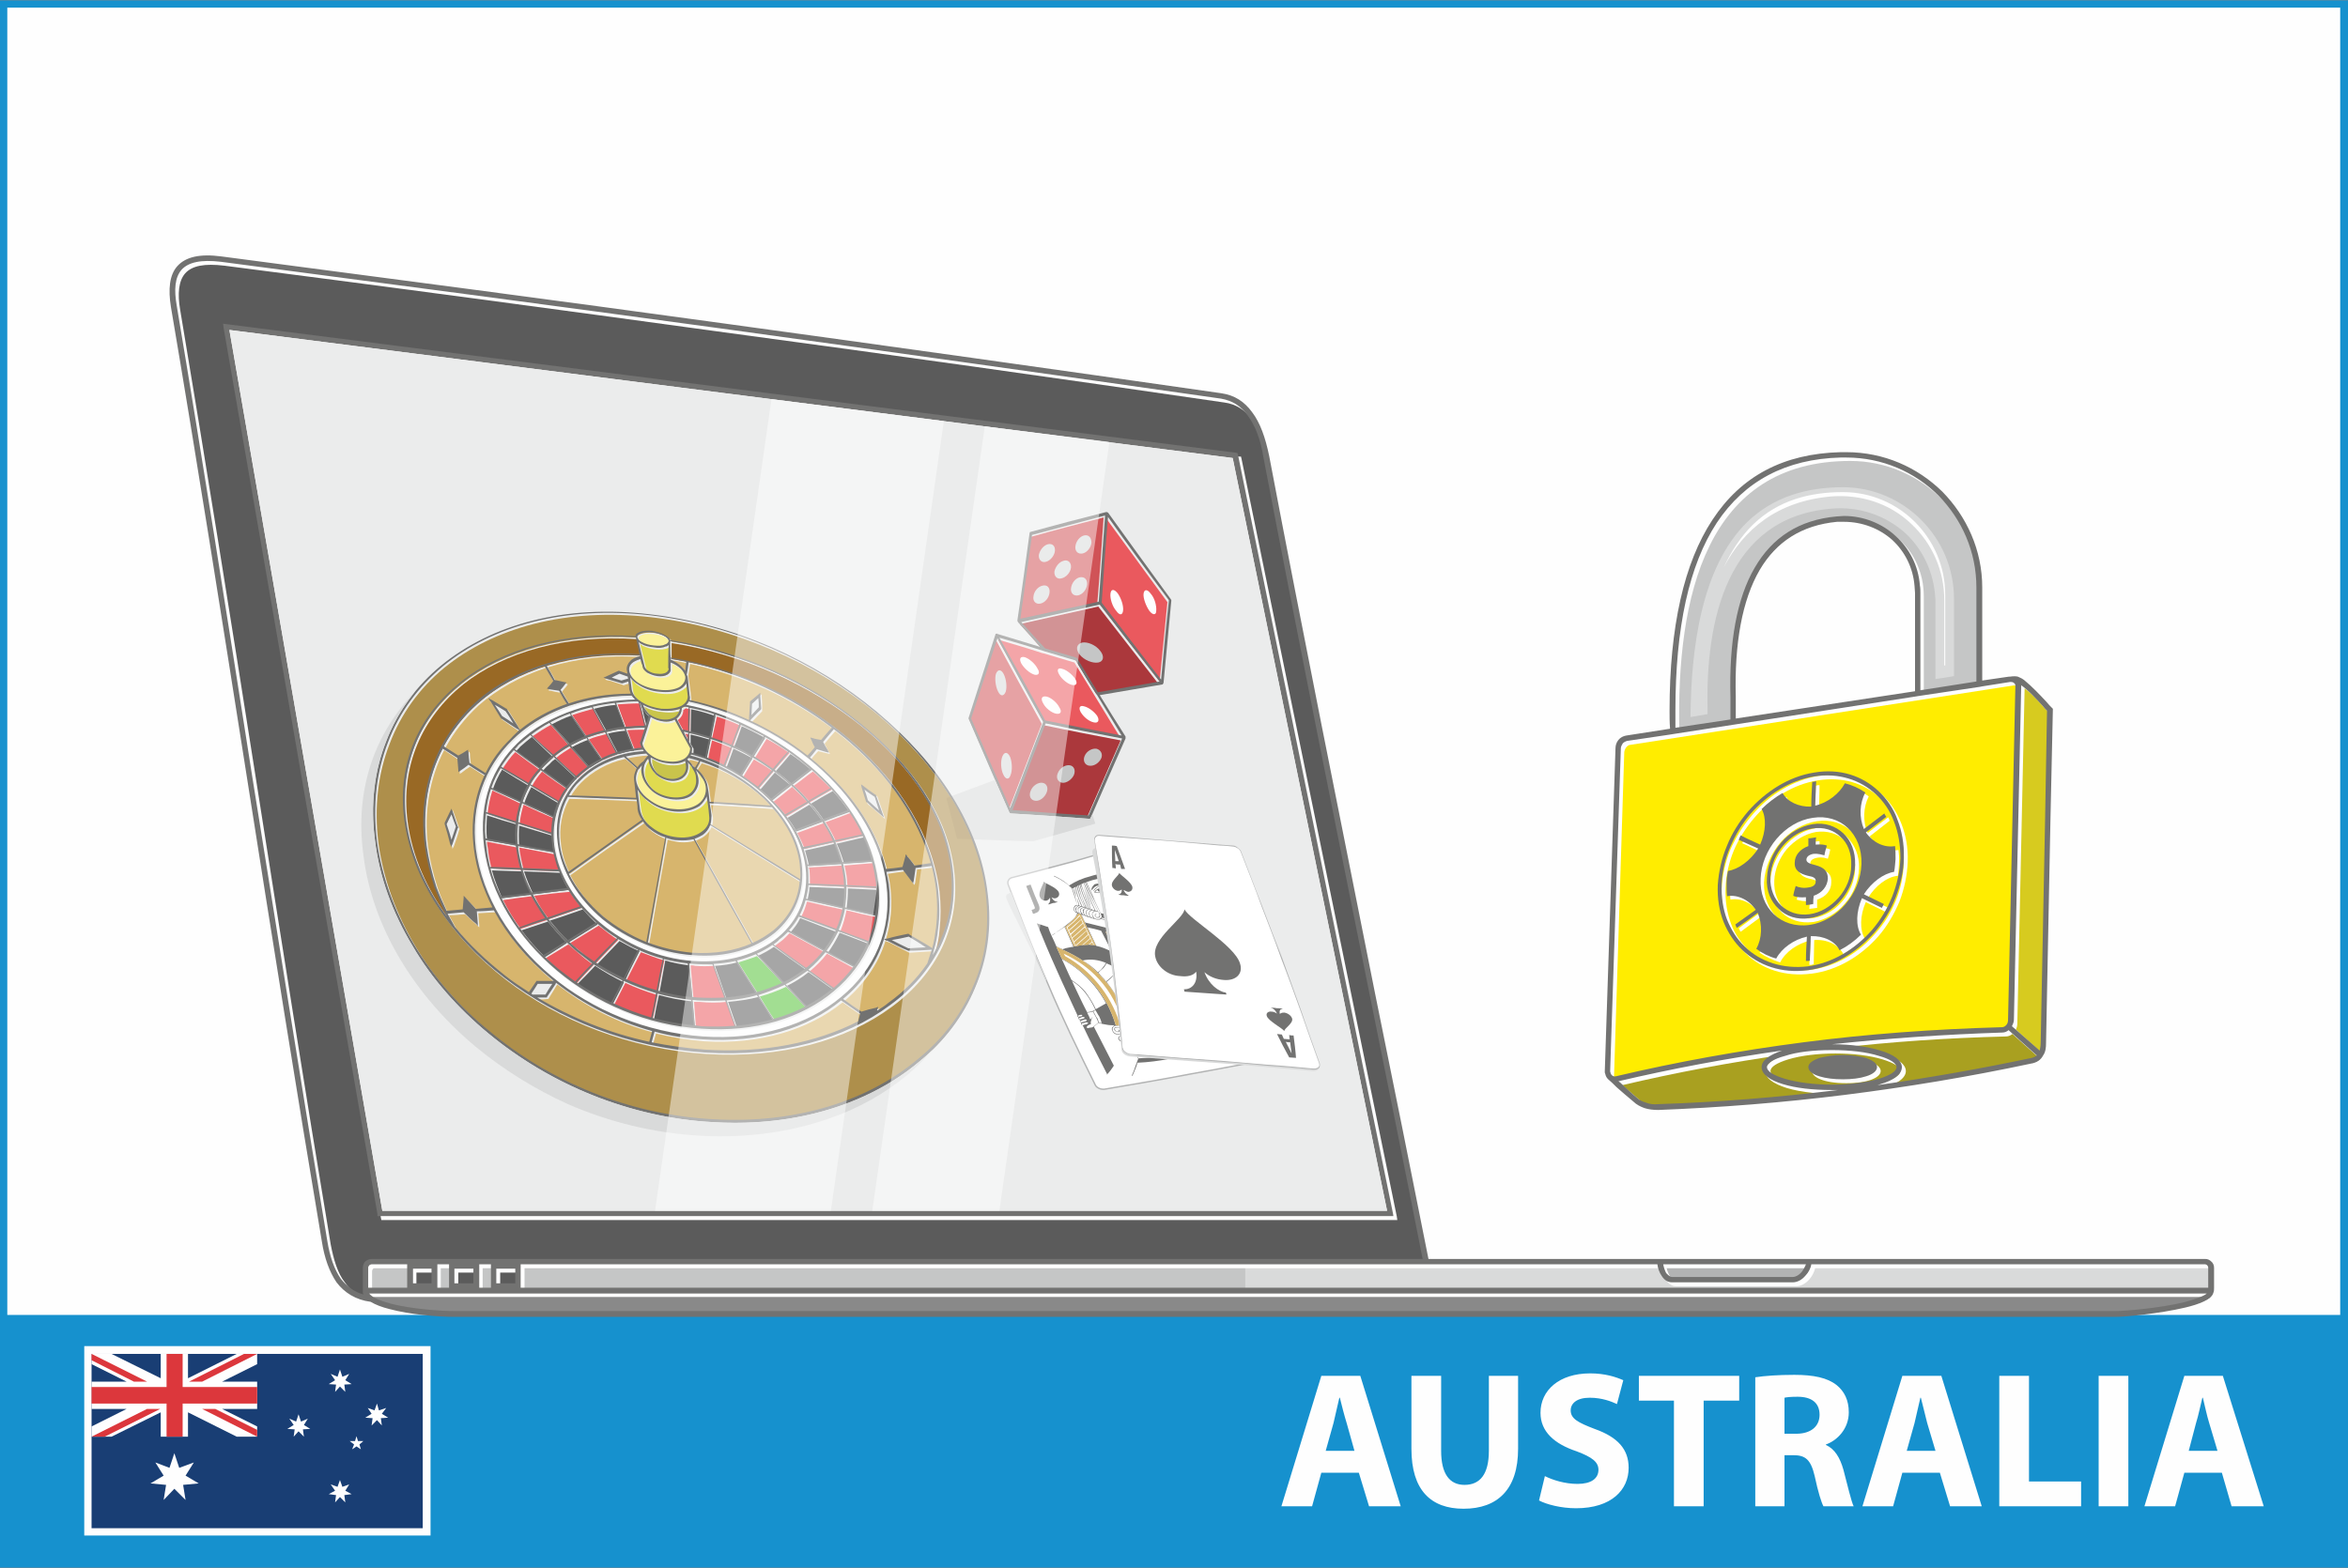<?xml version="1.0" encoding="UTF-8"?>
<!DOCTYPE svg PUBLIC "-//W3C//DTD SVG 1.1//EN" "http://www.w3.org/Graphics/SVG/1.1/DTD/svg11.dtd">
<!-- Creator: CorelDRAW X7 -->
<svg xmlns="http://www.w3.org/2000/svg" xml:space="preserve" width="1503px" height="1004px" version="1.1" style="shape-rendering:geometricPrecision; text-rendering:geometricPrecision; image-rendering:optimizeQuality; fill-rule:evenodd; clip-rule:evenodd"
viewBox="0 0 4821 3219"
 xmlns:xlink="http://www.w3.org/1999/xlink">
 <rect x="0" y="0" width="4821" height="3219" fill="#333333" stroke="none"/>
 <defs>
  <style type="text/css">
   <![CDATA[
    .str0 {stroke:#B2B3B3;stroke-width:2.886}
    .fil0 {fill:#FEFEFE}
    .fil8 {fill:#EBECEC}
    .fil3 {fill:#D9DADA}
    .fil4 {fill:#C5C6C6}
    .fil6 {fill:#B2B3B3}
    .fil5 {fill:#898989}
    .fil32 {fill:#727271}
    .fil2 {fill:#5B5B5B}
    .fil29 {fill:#FFED00}
    .fil19 {fill:#D7B56D}
    .fil24 {fill:#EA595E}
    .fil14 {fill:#EA595E}
    .fil20 {fill:#FBF299}
    .fil15 {fill:#D05357}
    .fil16 {fill:#AB383C}
    .fil30 {fill:#D7CB1F}
    .fil27 {fill:#A9A020}
    .fil28 {fill:#A9A020}
    .fil21 {fill:#E0DB4F}
    .fil17 {fill:#AE8F4B}
    .fil22 {fill:#C9C44B}
    .fil25 {fill:#A28444}
    .fil23 {fill:#54C236}
    .fil18 {fill:#996925}
    .fil11 {fill:#D7B56D}
    .fil34 {fill:#FEFEFE;fill-rule:nonzero}
    .fil31 {fill:#FEFEFE;fill-rule:nonzero}
    .fil12 {fill:#D9DADA;fill-rule:nonzero}
    .fil13 {fill:#B2B3B3;fill-rule:nonzero}
    .fil7 {fill:#727271;fill-rule:nonzero}
    .fil35 {fill:#DC373C;fill-rule:nonzero}
    .fil33 {fill:#193E74;fill-rule:nonzero}
    .fil1 {fill:#1691CE;fill-rule:nonzero}
    .fil10 {fill:#727271;fill-rule:nonzero}
    .fil9 {fill:white;fill-rule:nonzero}
    .fil26 {fill:#FEFEFE;fill-opacity:0.459}
   ]]>
  </style>
 </defs>
 <g id="Layer_x0020_1">
  <polygon class="fil0" points="10,12 4811,12 4811,2703 10,2703 "/>
  <path class="fil1" d="M8 0l4805 0 8 0 0 8 0 3203 0 8 -8 0 -4805 0 -8 0 0 -8 0 -3203 0 -8 8 0zm4797 15l-4790 0 0 2685 4790 0 0 -2685z"/>
  <path class="fil2" d="M473 673l2071 264 4 0 1 4 319 1557 1 7 -7 0 -2074 0 -5 0 -1 -5 -316 -1821 -1 -7 8 1zm298 1919l2158 0c-38,-188 -73,-366 -109,-544 -74,-368 -148,-736 -218,-1103 -7,-36 -17,-65 -32,-85 -14,-19 -33,-31 -56,-34 -342,-50 -684,-98 -1026,-144 -342,-47 -685,-93 -1027,-137 -41,-5 -67,0 -81,16 -13,15 -16,41 -10,75 51,304 104,635 156,966 51,324 102,648 153,953 6,31 14,59 29,78 11,16 26,27 46,33l-1 -3 0 0 0 -5 0 0 0 0 0 -6 0 -42c0,-5 2,-9 5,-13 3,-3 8,-5 13,-5z"/>
  <path class="fil3" d="M4540 2605l0 0zm-1129 -1l-854 0 0 48 1985 0 0 -42c0,-2 -1,-3 -2,-5 -1,-1 -3,-1 -5,-1l-808 0c-2,8 -6,16 -12,23 -7,8 -17,14 -26,14l-248 0c-9,0 -16,-6 -21,-14 -5,-7 -8,-16 -9,-23z"/>
  <polygon class="fil4" points="2557,2604 2557,2652 1077,2652 1077,2648 1077,2607 1077,2604 "/>
  <path class="fil5" d="M4539 2663l-3773 0c5,9 22,16 44,22 41,10 96,15 131,15l3409 0c22,0 91,-7 141,-19 23,-5 41,-11 48,-18z"/>
  <path class="fil6" d="M3429 2621c3,5 7,9 12,9l248 0c5,0 12,-5 18,-11 4,-4 7,-10 8,-15l-293 0c1,5 4,12 7,17z"/>
  <path class="fil4" d="M844 2648l0 -41 0 -3 -73 0c-2,0 -4,0 -5,1 -1,2 -2,3 -2,5l0 42 80 0 0 -4z"/>
  <polygon class="fil2" points="855,2613 855,2643 894,2643 894,2613 "/>
  <polygon class="fil4" points="905,2607 905,2648 905,2652 930,2652 930,2648 930,2607 930,2604 905,2604 "/>
  <polygon class="fil2" points="941,2613 941,2643 980,2643 980,2613 "/>
  <polygon class="fil2" points="1027,2613 1027,2643 1066,2643 1066,2613 "/>
  <polygon class="fil4" points="1015,2648 1015,2607 1015,2604 991,2604 991,2607 991,2648 991,2652 1015,2652 "/>
  <path class="fil7" d="M898 2596l0 4 0 41 0 3 24 0 0 -3 0 -41 0 -4 -24 0zm86 0l0 4 0 41 0 3 24 0 0 -3 0 -41 0 -4 -24 0zm85 0l0 4 0 41 0 3 3465 0 0 -41c0,-2 -1,-4 -2,-5l0 0c-1,-1 -3,-2 -4,-2l-809 0c-1,8 -6,17 -12,23 -7,9 -17,14 -26,14l-248 0c-9,0 -16,-5 -21,-13 -5,-7 -8,-16 -9,-24l-2334 0zm3477 48c0,5 0,7 -2,12 -4,12 -28,22 -58,29 -51,12 -121,19 -143,19l-3409 0c-36,0 -93,-5 -134,-16 -16,-4 -29,-9 -39,-15 -31,-4 -54,-19 -70,-40 -15,-22 -25,-51 -30,-83 -51,-303 -103,-629 -154,-954 -52,-330 -104,-660 -156,-966 -6,-37 -3,-66 13,-84 17,-19 46,-26 91,-20 343,45 686,90 1027,137 343,47 685,95 1026,144 27,4 47,17 63,39 16,21 27,51 35,90 70,369 144,735 217,1102 38,186 75,371 110,547l1595 0c5,0 9,2 12,5l0 0c4,3 6,8 6,13 0,14 0,28 0,41zm-1625 -59c-37,-188 -73,-366 -109,-544 -74,-368 -148,-736 -218,-1103 -6,-37 -17,-65 -32,-85 -14,-20 -32,-31 -55,-35 -343,-49 -685,-97 -1026,-144 -343,-47 -685,-92 -1027,-137 -42,-5 -67,1 -81,16 -14,16 -16,41 -10,75 51,304 103,635 155,967 52,323 103,648 154,953 5,31 14,58 28,78 12,15 27,27 47,32 -1,0 -1,-1 -1,-2l-1 0 0 -6 0 0 0 0 0 -6 0 -41c0,-5 2,-10 5,-13 4,-3 8,-5 13,-5l2158 0zm-2165 59l80 0 0 -3 0 -41 0 -4 -73 0c-2,0 -3,1 -5,2 -1,1 -2,3 -2,5l0 41zm2952 -48l-293 0c1,6 3,12 6,18 4,4 8,8 12,8l248 0c6,0 13,-4 18,-10 4,-5 7,-11 9,-16zm823 60l-3773 0c6,8 23,15 45,21 40,10 96,15 131,15l3409 0c21,0 91,-6 141,-18 22,-6 40,-12 47,-18zm-3756 -163l-316 -1821 -1 -8 7 1 2072 264 4 1 1 4 318 1557 1 6 -7 0 -2074 0 -5 0 0 -4zm-304 -1816l314 1809 2063 0 -317 -1546 -2060 -263zm501 1928l-39 0 0 30 39 0 0 -30zm86 0l-39 0 0 30 39 0 0 -30zm-172 0l-38 0 0 30 38 0 0 -30z"/>
  <polygon class="fil8" points="785,2486 2848,2486 2531,940 471,677 "/>
  <g id="_1192499008">
   <g>
    <path id="path14" class="fil9 str0" d="M2617 2160c5,6 2,12 -5,14 -55,10 -110,21 -167,31 -57,11 -116,21 -175,31 -8,2 -18,-2 -21,-8 -34,-69 -68,-138 -97,-207 -30,-68 -56,-137 -82,-205 -2,-6 1,-12 7,-14 44,-11 87,-23 129,-34 42,-12 82,-24 122,-36 6,-2 13,2 17,8 41,70 82,140 128,210 45,70 94,140 144,210z"/>
    <path class="fil10" d="M2248 1886c0,0 0,0 0,0 0,0 0,0 0,0zm142 202c0,0 0,0 0,0 0,0 0,0 0,0zm-226 -290c7,3 14,7 20,11 4,3 8,6 11,9 14,-9 28,-15 44,-19 15,-5 32,-7 49,-9 0,-2 1,-5 1,-8 1,-6 2,-13 3,-19 1,0 1,0 1,0 -1,7 -2,13 -3,19 -1,6 -1,12 -2,16 1,4 3,7 4,11 2,4 5,7 7,11 7,11 12,19 16,20 -1,-1 -2,-1 -3,-2 0,-1 0,-2 -1,-3 1,0 1,-1 1,-1 1,-1 2,-1 3,-1 2,0 5,1 7,3 1,1 1,1 2,2 0,2 0,3 0,4 0,1 0,3 -3,4 -3,1 -6,0 -9,-2 -2,-1 -4,-3 -6,-5 1,1 2,3 3,5 3,5 6,11 11,15 0,0 0,0 -1,-1 0,-1 0,-3 0,-5 0,-1 1,-3 2,-4 1,0 2,-1 2,-1 3,0 5,0 7,1 2,1 5,3 7,7 1,3 1,5 0,7 0,2 -2,3 -3,4 4,0 9,0 13,1 5,1 10,2 15,4 3,-3 5,-6 7,-8 -16,-27 -31,-54 -46,-80 0,0 0,-1 0,-1 0,0 0,0 0,0 3,-6 5,-12 7,-18 0,0 0,-1 1,-1 0,0 0,1 0,1 19,34 39,67 58,101 2,1 3,1 3,2 0,1 1,2 0,2 0,1 1,1 1,2 1,0 2,1 2,2 1,1 1,1 1,2 0,1 0,1 0,1 1,1 2,2 3,3 0,1 0,1 0,2 0,0 1,1 1,1 1,1 1,1 2,2 0,1 1,1 0,2 20,32 39,64 60,96 20,31 41,63 62,95 1,1 1,1 1,1 0,0 -1,0 -1,0 -9,-2 -17,-5 -26,-8 0,0 0,0 0,0 0,0 0,0 -1,0 -3,-6 -7,-11 -11,-17 -3,2 -5,3 -8,6 -6,4 -12,8 -18,12 -7,5 -14,10 -19,15 -4,4 -7,9 -9,13 1,0 3,0 5,1 0,0 0,0 0,0 0,0 0,0 0,0 2,1 3,3 4,4 1,2 1,3 1,4 0,1 -1,3 -2,4 -1,2 -3,3 -6,3 5,11 10,23 15,34 6,5 14,10 22,14 9,5 18,9 27,12 0,1 0,1 0,1 -10,-4 -19,-8 -27,-12 -5,-3 -10,-5 -14,-8 -17,7 -36,13 -56,17 -21,4 -42,7 -66,8 0,3 -1,5 -2,8 -2,6 -5,12 -8,19 0,0 -1,0 -1,-1 3,-6 5,-12 7,-18 2,-6 4,-11 6,-16 -2,-4 -3,-7 -4,-10 -3,-4 -5,-8 -8,-12 -7,-10 -12,-18 -17,-20 1,1 2,2 3,3 0,0 0,1 0,2 0,0 0,1 -1,2 0,0 -1,0 -3,0 -3,0 -6,-1 -8,-2 -1,-2 -2,-2 -2,-3 -1,-1 -1,-3 -1,-3 1,-2 2,-4 6,-5 3,-1 7,0 10,2 2,2 4,3 6,5 -1,-1 -2,-3 -2,-4 -4,-6 -7,-12 -12,-15 1,0 1,0 1,0 0,2 1,3 0,5 -1,1 -1,3 -3,4 -1,0 -2,1 -4,1 -2,0 -5,0 -8,-1 -2,-1 -5,-3 -6,-7 -2,-3 -1,-5 0,-7 1,-1 3,-3 4,-4 -4,0 -10,0 -15,-1 -6,-1 -12,-2 -17,-4 -4,3 -7,5 -10,8 14,27 27,53 41,80 0,0 0,0 0,0 0,0 0,0 0,0 -4,6 -8,12 -13,17 0,1 -1,1 -1,2 0,-1 0,-1 0,-2 -17,-33 -34,-66 -50,-100 -2,0 -2,-1 -3,-2 -1,-1 0,-1 0,-2 0,0 0,-1 0,-1 -2,-1 -2,-2 -2,-2 -1,-1 -1,-2 0,-3 -1,0 -1,0 -1,-1 -1,-1 -2,-1 -2,-2 -1,-1 -1,-2 0,-2 0,-1 -1,-1 -1,-2 -1,0 -1,-1 -2,-1 0,-1 0,-2 0,-3 -14,-31 -29,-62 -43,-94 -14,-31 -27,-62 -40,-94 0,0 0,0 0,0 0,0 1,0 1,0 7,2 14,5 21,7 1,0 1,0 1,0 0,0 0,0 0,0 2,6 4,12 7,18 3,-3 6,-4 9,-6 6,-5 12,-8 18,-13 6,-5 13,-10 18,-15 4,-4 7,-9 8,-12 -1,-1 -2,-1 -4,-2 0,0 0,0 0,0 0,0 0,0 0,0 -1,-1 -2,-3 -3,-4 0,-2 0,-3 0,-4 0,-1 0,-3 1,-4 1,-2 3,-3 6,-3 -4,-11 -7,-22 -11,-34 -5,-5 -11,-10 -17,-14 -6,-4 -13,-8 -20,-11 0,-1 0,-1 0,-1 0,0 0,0 0,0zm322 255c0,0 0,0 0,0 -5,-8 -10,-15 -15,-23 -5,-1 -9,-3 -14,-5 -8,2 -15,4 -23,5 8,13 17,27 25,41 6,-5 12,-8 18,-12 3,-2 6,-4 9,-6zm-304 -103c0,0 0,0 0,0 0,0 0,0 0,0 -5,-3 -8,-4 -13,-6 4,8 7,16 11,24 25,13 48,31 68,55 18,22 33,49 43,82 8,1 17,2 25,2 0,0 0,0 1,0 -11,-40 -29,-74 -55,-101 -21,-24 -48,-42 -80,-56 0,0 0,0 0,0zm0 -1c1,-1 2,-1 3,-1 1,0 1,-1 2,-1 6,-1 12,-3 17,-3 -6,-14 -12,-27 -18,-41 -6,4 -12,8 -18,12 -2,2 -5,4 -9,6 0,0 0,0 0,0 4,8 7,15 10,22 4,2 8,4 13,6zm275 75c0,0 0,0 0,0 0,0 0,0 0,0 4,2 9,4 13,5 -5,-8 -10,-15 -15,-23 -27,-13 -53,-32 -75,-56 -19,-23 -36,-49 -48,-82 -8,-1 -14,-2 -22,-3 0,0 0,1 0,1 13,40 32,74 58,101 24,24 53,43 89,57 0,0 0,0 0,0zm-120 149c20,-1 40,-3 59,-7 5,-1 10,-2 15,-3 -4,-9 -9,-20 -15,-30 -7,-11 -13,-22 -20,-34 -4,-1 -9,-2 -13,-3 -9,-2 -18,-4 -26,-4 -3,-1 -5,-1 -7,0 -2,0 -4,1 -6,2 -6,7 -8,15 -7,25 1,10 5,21 11,33 2,-3 5,-4 9,-5 3,-1 7,-1 11,0 -2,-1 -3,-2 -5,-3 0,0 0,0 0,0 -2,-1 -5,-2 -10,-3 4,0 7,1 10,3 0,0 0,0 0,0 3,0 5,2 7,3 0,-1 -1,-2 -2,-3 -1,-2 -4,-4 -7,-7 -3,-3 -7,-7 -7,-10 0,-1 1,-2 3,-3 1,-1 2,-2 3,-3 0,0 0,0 0,0 0,-1 0,-1 0,-1 1,2 1,3 -2,5 -1,0 -3,1 -3,3 0,2 4,5 7,9 3,2 5,4 7,7 4,5 7,9 7,12 1,4 -1,7 -6,8 -4,2 -9,1 -14,0 0,0 0,0 0,0 -1,0 -1,0 -1,0 0,3 2,6 2,9 0,0 0,0 0,0zm75 -11c0,0 1,0 2,0 -4,-9 -10,-19 -14,-28 -8,-14 -15,-27 -18,-32 -2,-2 -3,-4 -4,-6 0,-2 0,-3 0,-4 1,-1 2,-2 3,-3 2,0 4,0 5,1 0,0 0,0 0,0 2,0 3,1 4,3 0,1 0,2 0,3 -1,2 -3,1 -4,1 1,0 2,0 2,-1 0,0 1,0 1,-1 0,-1 0,-1 0,-2 -1,-1 -1,-2 -3,-3 0,0 0,0 0,0 -2,0 -3,0 -4,0 -1,1 -2,1 -2,2 -1,1 -1,2 -1,4 1,1 2,3 3,5 2,1 4,1 6,2 1,0 3,-1 5,-2 1,0 2,-2 3,-3 0,-1 0,-1 0,-1 0,-2 -1,-4 -2,-6 -1,-2 -3,-3 -4,-3 0,0 0,0 0,0 -1,-1 -2,-1 -4,-1 -2,-1 -5,-1 -7,0 -1,0 -2,1 -3,1 -1,1 -2,2 -2,3 0,2 1,4 2,6 8,13 15,25 21,36 6,10 11,20 15,29 0,0 0,0 0,0zm3 0c1,0 1,-1 2,-1 0,-1 -1,-2 -1,-2 -8,-18 -16,-37 -27,-55 0,0 0,0 -1,0 0,-1 -1,0 -1,-1 0,0 0,0 0,0 -1,0 -2,0 -3,-1 3,6 10,18 17,31 5,10 10,20 14,29 0,0 0,0 0,0zm3 -1c1,0 2,-1 3,-1 -4,-9 -8,-18 -12,-27 -4,-9 -9,-18 -13,-27 -2,-1 -4,-1 -6,-2 11,19 19,37 27,55 0,0 1,1 1,2 0,0 0,0 0,0zm4 -1c1,-1 2,-1 3,-1 -5,-11 -10,-21 -14,-32 -4,-6 -7,-13 -10,-20 -1,0 -3,-1 -4,-1 4,9 9,18 13,27 4,9 8,18 12,27 0,0 0,0 0,0zm5 -2c0,0 1,0 2,0 -7,-17 -13,-29 -17,-38 -3,-4 -5,-8 -6,-12 -1,0 -3,0 -4,0 3,6 6,13 10,19 5,10 10,21 15,31 0,0 0,0 0,0zm3 -1c1,0 1,0 2,-1 -4,-14 -10,-25 -15,-35 -2,-4 -4,-7 -6,-11 -1,0 -2,-1 -3,-1 0,3 3,6 4,10 5,10 11,22 18,38 0,0 0,0 0,0zm3 -1c1,0 2,-1 2,-1 -2,-8 -5,-15 -8,-22 -4,-8 -7,-15 -11,-22 -1,0 -3,0 -4,-1 2,4 4,7 6,11 5,10 11,21 15,35zm4 -2c1,0 2,0 2,0 -3,-10 -6,-17 -9,-24 0,0 0,0 0,0 -3,-7 -5,-12 -8,-17 0,0 -1,0 -1,0 0,0 0,0 0,0 -1,-1 -3,-1 -4,-1 4,6 8,13 11,20 3,8 6,15 9,22 0,0 0,0 0,0zm3 -1c2,0 2,-1 3,-2 -3,-6 -5,-13 -8,-19 -2,-6 -5,-12 -7,-17 0,-1 0,-1 -1,-1 -1,0 -3,-1 -4,-1 3,5 6,10 8,17 0,0 0,0 0,0 3,7 6,14 9,23zm4 -2c2,0 3,-1 4,-1 -5,-11 -10,-23 -15,-34 -1,0 -2,-1 -4,-1 3,5 5,11 7,17 3,6 6,12 8,19 0,0 0,0 0,0zm-77 6c1,-1 3,-2 5,-2 2,-1 4,-1 6,0 3,0 7,0 12,-2 2,-2 4,-3 6,-5 0,-1 1,-2 2,-2 1,-1 1,-1 2,-2 0,1 -1,1 -1,2 0,0 0,0 0,0 0,0 0,0 0,0 -1,3 -2,7 -6,10 -1,1 -3,2 -5,2 -2,1 -4,1 -6,1 -3,0 -5,0 -8,1 -2,0 -4,0 -6,1 0,0 0,0 0,0 0,0 0,0 0,0 -1,0 -1,-1 -1,-1 -1,-1 -1,-1 -1,-2 0,0 1,-1 1,-1 0,0 0,0 0,0zm-1 -5c7,1 12,0 17,-1 5,-2 9,-4 12,-8 -2,5 -9,8 -11,9 -5,2 -11,2 -18,1 0,-1 0,-1 0,-1 0,0 0,0 0,0zm14 -3c-5,1 -10,1 -17,-1 0,0 0,0 0,0 0,0 0,0 0,0 1,-4 2,-6 5,-9 2,-2 4,-4 8,-6 -9,7 -9,9 -11,11 4,-2 7,-4 11,-4 5,-1 10,0 14,2 0,-1 1,-1 1,-1 1,3 -9,7 -11,8zm-15 -2c3,1 6,2 9,1 0,0 0,0 0,0 0,0 0,0 -1,0 -1,-3 0,-5 3,-5 2,-1 6,0 7,3 0,0 0,0 0,0 3,-1 4,-2 6,-4 -3,-1 -7,-2 -12,-1 -5,0 -9,3 -12,6 0,0 0,0 0,0 0,0 0,0 0,0zm-12 -19c1,-1 2,-2 2,-3 0,0 0,-1 0,-1 0,0 0,0 0,0 0,-1 0,-1 -1,-1 0,0 0,0 0,0 -1,-1 -2,-1 -3,-1 -2,1 -5,5 -8,6 -1,1 -2,0 -3,-1 0,0 -1,0 -1,0 1,-1 3,-1 4,-2 3,-1 4,-3 7,-3 0,0 0,0 0,0 2,-1 3,-1 5,0 0,0 0,0 0,0 0,0 0,1 1,1 1,1 1,2 1,2 0,1 -2,3 -4,3 0,0 0,0 0,0zm-20 33c6,1 11,1 15,0 3,-1 6,-4 6,-7 0,0 0,-1 0,-1 -2,2 -5,3 -8,5 -2,0 -9,1 -12,0 4,0 8,0 12,-1 3,-1 5,-3 7,-5 0,-1 -1,-2 -1,-3 -1,1 -2,3 -4,4 -3,2 -9,3 -15,2 -2,0 -3,-1 -4,-1 0,0 0,0 0,0 1,2 2,5 4,7 0,0 0,0 0,0zm18 -13c-1,0 -1,0 -1,0 -5,-1 -9,-1 -12,0 -4,1 -7,2 -9,4 1,1 2,2 4,2 1,1 3,1 4,1 0,-1 0,-1 -1,-1 -1,-2 0,-4 3,-5 3,0 6,1 7,3 0,0 0,1 0,1 1,-1 1,-1 1,-1 2,-1 3,-2 4,-4 0,0 0,0 0,0zm22 -59c1,0 1,-1 2,-1 -16,-4 -32,-8 -47,-12 -5,7 -9,13 -14,19 1,1 1,2 1,3 5,-6 10,-12 15,-19 0,0 0,0 0,0 0,0 0,0 0,0 15,4 29,7 43,10 0,0 0,0 0,0zm3 -2c1,-1 1,-1 3,-1 2,-1 5,0 7,0 4,1 8,2 12,3 0,0 0,0 0,0 0,0 0,0 0,0 2,0 4,1 6,2 0,0 1,0 1,0 0,0 0,0 0,0 0,0 0,0 0,0 2,0 4,1 7,2 0,0 0,0 0,0 0,0 0,0 0,0 0,0 0,0 0,0 2,1 4,1 6,2 0,0 0,0 0,0 0,0 0,0 0,0 1,0 1,0 1,0 0,0 0,0 0,0 2,1 3,1 4,2 -3,-6 -7,-12 -11,-17 -30,-8 -60,-14 -91,-21 -4,6 -8,13 -13,19 2,5 4,11 6,16 4,-6 9,-12 13,-19 0,0 0,0 0,0 0,0 0,0 1,0 15,4 31,8 48,12 0,0 0,0 0,0zm49 10c2,1 4,1 6,2 1,-4 5,-8 9,-13 6,-5 12,-10 19,-15 -9,-13 -17,-27 -26,-41 -17,3 -32,5 -48,2 13,22 26,43 39,65 0,0 1,0 1,0 0,0 0,0 0,0zm8 18c3,0 5,-1 6,-3 1,-1 1,-2 1,-3 1,-1 1,-2 0,-3 -1,-2 -2,-3 -3,-4 -2,-1 -3,-1 -4,-1 0,0 1,1 2,2 1,1 2,3 2,5 0,0 0,1 0,1 0,0 0,0 0,0 0,2 -2,3 -3,4 -1,1 -3,1 -3,1 1,1 1,1 2,1 0,0 0,0 0,0zm-3 -15c-1,-1 -2,-1 -3,-1 1,1 2,1 3,2 1,2 2,4 2,7 0,0 0,0 0,0 0,0 0,0 0,0 -1,2 -2,3 -4,4 -1,0 -2,1 -3,1 1,0 1,0 2,0 2,1 4,0 6,-1 1,0 2,-2 3,-3 0,0 0,0 0,0 0,-1 0,-1 0,-1 0,-2 -1,-3 -2,-5 -2,-2 -3,-3 -4,-3 -1,0 -1,0 -1,0 0,0 0,0 1,0 0,0 0,0 0,0zm-6 -2c0,-1 -2,-1 -3,-1 1,0 2,1 2,2 2,2 3,5 3,7 0,0 0,0 0,0 0,0 0,0 0,0 -1,2 -2,3 -4,4 -1,1 -2,1 -3,1 0,0 1,0 2,1 2,0 4,0 6,-1 2,-1 3,-2 4,-3 0,0 0,0 0,0 -1,0 0,0 0,-1 0,-1 -1,-4 -3,-6 -1,-1 -2,-2 -4,-3zm-6 -2c-1,0 -2,-1 -3,-1 1,0 1,1 2,2 1,3 2,5 2,7 0,0 0,1 0,1 0,1 -1,3 -3,4 -1,0 -2,0 -4,1 1,0 3,0 3,0 0,0 0,0 0,0 2,1 4,0 6,-1 2,0 3,-1 4,-3 0,0 0,0 0,0 -1,0 -1,0 -1,0 1,-2 0,-4 -2,-6 -1,-2 -2,-3 -4,-4zm-6 -2c-1,-1 -3,-1 -5,-2 1,1 2,2 3,3 1,2 2,5 2,7 0,0 0,0 0,0 0,0 0,0 0,0 0,2 -2,3 -4,4 -1,1 -2,1 -3,1 1,1 3,1 4,1 1,1 4,1 6,0 1,-1 2,-2 3,-4 0,0 0,0 0,0 0,-2 -1,-4 -2,-6 -1,-2 -3,-4 -4,-4zm-7 -3c-2,0 -3,0 -5,-1 1,1 2,2 3,3 1,2 2,4 1,7 0,0 0,0 0,0 0,0 0,0 0,0 0,2 -1,3 -3,4 -1,1 -2,1 -3,1 1,1 2,1 3,1 2,1 4,0 6,-1 2,0 3,-2 4,-3 0,0 0,0 0,0 0,0 0,-1 0,-1 0,-2 -1,-4 -3,-6 0,-2 -3,-3 -3,-4 0,0 0,0 0,0zm-7 -2c-2,0 -4,0 -5,-1 0,1 1,2 2,3 1,2 2,4 2,7 0,0 0,0 0,0 -1,2 -2,3 -3,4 -2,1 -3,1 -3,1 1,1 3,1 4,2 0,0 0,0 0,0 1,0 3,0 5,-2 1,0 3,-2 3,-3 0,0 0,0 0,0 1,0 0,-1 0,-1 0,-2 0,-4 -1,-6 -2,-2 -3,-3 -4,-4 0,0 0,0 0,0zm-47 25c0,-1 -1,-2 -1,-3 -1,0 -2,1 -3,1 -3,2 -5,3 -9,3 -2,1 -5,1 -8,1 -1,0 -3,0 -4,-1 1,1 2,3 3,3 -4,-2 -4,-2 -7,-6 1,1 2,2 3,2 0,0 1,0 1,0 4,-1 7,-1 9,-3 0,0 0,0 1,0 0,0 0,0 0,0 3,0 6,0 9,-1 1,0 3,-1 5,-1 -1,-1 -1,-2 0,-4 0,4 1,6 1,9zm-16 -7c-4,1 -4,1 -7,3 2,-2 4,-3 7,-4 3,0 5,1 8,1 -2,0 -4,0 -8,0 0,0 0,0 0,0zm-7 47c0,0 -1,-1 -1,-1 0,0 0,0 0,0 -3,-6 -5,-12 -7,-17 -3,-3 -6,-5 -8,-7 -3,-2 -6,-3 -10,-2 -3,1 -4,2 -4,4 -1,0 -1,1 0,2 1,1 1,2 2,3 2,1 4,3 7,2 1,0 2,0 2,0 1,0 1,-1 1,-1 0,-1 0,-2 -1,-2 0,-1 -1,-2 -3,-3 -1,0 -1,0 -2,1 0,0 0,1 0,2 -1,-2 0,-4 2,-4 6,0 12,9 20,21 1,1 1,2 2,2 0,0 0,0 0,0zm-10 -23c-1,-4 -2,-8 -2,-11 -2,-4 -5,-6 -7,-9 -3,-2 -6,-3 -9,-5 -3,0 -6,0 -9,0 -3,0 -5,2 -6,4 -1,1 -1,3 0,6 1,3 3,5 6,6 2,1 5,1 7,1 1,0 2,0 3,-1 2,-1 2,-2 3,-3 0,-2 0,-3 0,-5 -1,-1 -1,-2 -2,-3 -3,-1 -6,-2 -10,-1 -2,0 -3,1 -3,2 0,1 0,2 1,3 0,0 0,1 1,2 1,1 3,1 5,1 0,0 1,0 1,-1 0,0 0,0 0,0 0,0 0,0 0,0 0,0 0,-1 0,-1 -1,-1 -1,-2 -2,-2 2,0 3,1 4,3 -1,0 -1,0 -1,1 0,0 0,0 0,0 0,1 -1,1 -2,1 -3,0 -5,-1 -6,-2 -1,-1 -1,-2 -2,-2 0,-1 0,-2 0,-3 0,-2 1,-3 4,-3 13,-2 19,9 25,20 0,0 0,1 1,2zm-2 -13c0,-2 0,-4 0,-5 -2,-2 -4,-4 -5,-5 -3,-1 -5,-1 -8,-1 2,1 5,2 6,4 2,2 5,4 7,7 0,0 0,0 0,0zm0 -6c0,-1 0,-3 0,-4 -1,0 -2,0 -4,0 1,1 3,2 4,4zm-93 -140c12,7 22,15 31,24 4,-2 7,-5 10,-9 0,0 0,0 0,0 2,-3 5,-6 7,-10 -15,-6 -31,-9 -48,-5 0,0 0,0 0,0zm32 25c3,3 5,6 8,9 3,3 6,6 8,9 5,-4 10,-8 14,-12 4,-5 8,-9 11,-14 -8,-4 -16,-8 -24,-11 -2,3 -4,7 -7,10 0,0 0,0 0,0 -3,3 -7,6 -10,9 0,0 0,0 0,0zm17 19c12,15 23,32 31,50 4,-6 8,-11 12,-17 -9,-16 -18,-32 -26,-49 -1,1 -2,2 -3,3 -4,5 -9,9 -14,13 0,0 0,0 0,0zm-1 44c-7,-13 -15,-25 -24,-36 -20,-24 -42,-42 -67,-55 7,14 13,29 20,43 11,7 21,15 29,25 8,11 15,22 21,35 7,-4 14,-8 21,-12 0,0 0,0 0,0zm-22 14c-2,1 -3,2 -4,3 2,3 4,7 6,11 3,3 4,7 5,11 2,1 4,1 6,2 -1,-5 -3,-10 -5,-14 -3,-4 -5,-9 -8,-13zm6 26c-1,-5 -3,-8 -5,-12 -2,-4 -4,-7 -6,-11 -4,1 -8,2 -12,2 3,5 5,10 7,15 0,0 0,-1 0,-1 1,-1 3,-4 5,-5 -2,2 -3,3 -3,6 -1,2 -2,5 -1,9 0,0 0,0 0,0 0,0 -1,0 -1,0 0,0 0,0 0,0 -3,1 -7,3 -8,6 0,0 0,0 0,0 0,0 0,1 0,1 0,0 0,0 1,0 1,1 2,1 3,1 1,-1 2,-1 3,-1 3,0 6,-1 7,-2 4,-3 7,-6 10,-8 0,0 0,0 0,0zm-12 -24c3,-1 4,-2 6,-3 -6,-13 -13,-25 -21,-35 -8,-10 -17,-18 -27,-24 10,21 20,43 31,64 4,0 8,-1 11,-2zm164 -6c-8,-13 -15,-26 -23,-38 -11,-3 -23,-7 -35,-13 9,15 17,29 25,44 11,2 22,4 33,7 0,0 0,0 0,0zm-194 15c0,1 0,1 0,1 1,1 1,1 2,2 1,0 1,-1 2,-1 1,0 1,0 2,0 3,-1 4,-1 3,-2 0,-2 -3,-2 -8,0 0,0 0,0 -1,0 0,0 0,0 0,0zm3 5c0,1 -1,1 0,2 0,0 1,1 2,2 0,0 0,0 0,-1 0,0 0,0 0,0 5,-1 10,-2 9,-4 -1,-1 -2,-1 -4,-1 -1,0 -2,0 -3,1 -1,0 -2,1 -4,1zm3 6c-1,0 -1,1 -1,2 1,0 1,0 2,1 3,-1 6,-1 9,-2 2,-1 3,-2 2,-3 -1,-1 -1,-1 -4,-1 0,0 -1,1 -2,1 -2,1 -4,1 -6,2zm2 5c0,1 0,2 0,2 0,1 1,1 2,2 3,-1 6,-2 8,-2 0,0 0,0 0,0 2,-1 3,-2 3,-3 -1,-1 -2,-1 -4,-1 -1,0 -2,0 -3,1 -1,0 -3,1 -6,1 0,0 0,0 0,0zm102 -50c14,3 28,6 42,9 -9,-15 -18,-31 -27,-47 -6,-3 -12,-7 -19,-11 -7,-4 -15,-8 -22,-12 -1,1 -3,3 -4,5 10,19 20,37 30,56 0,0 0,0 0,0zm-36 -252c-15,2 -30,4 -44,8 -4,1 -8,3 -12,4 4,9 8,19 13,29 4,11 10,22 16,35 4,1 8,1 11,2 8,1 16,3 23,4 2,1 4,1 6,0 1,-1 3,-2 5,-2 4,-7 5,-16 4,-26 -2,-10 -6,-21 -12,-33 -2,3 -4,5 -7,5 -2,1 -5,1 -8,1 1,1 2,2 4,2 0,0 0,0 0,0 1,1 4,2 8,4 -3,0 -6,-2 -9,-3 0,0 0,0 0,0 -2,-1 -3,-2 -5,-3 0,1 1,2 2,2 1,3 3,5 5,7 4,4 7,7 7,10 1,2 -1,3 -2,4 -1,1 -2,1 -2,2 -1,0 0,1 -1,1 1,0 0,0 1,1 -1,-2 -1,-3 1,-5 1,-1 2,-2 2,-3 0,-2 -3,-5 -7,-9 -2,-3 -4,-5 -5,-7 -4,-5 -6,-9 -7,-13 -1,-4 1,-7 5,-8 3,-1 6,-1 10,0 0,0 0,0 0,0 1,0 1,0 2,0 -2,-3 -3,-6 -4,-9 0,0 0,0 0,0zm-57 12c0,0 -1,0 -1,1 3,8 7,19 11,28 6,14 12,26 15,32 2,1 3,4 3,6 1,1 1,3 0,4 0,1 -1,2 -2,2 -2,0 -3,0 -5,0 0,0 0,0 0,0 -1,-1 -2,-2 -3,-4 0,-1 0,-1 0,-2 1,-2 3,-2 4,-1 -1,0 -2,0 -2,0 0,0 -1,1 -1,2 0,0 0,1 0,1 1,2 1,3 2,3 0,0 0,0 0,0 2,0 3,0 4,0 1,0 2,-1 2,-2 1,-1 1,-2 0,-3 0,-2 -1,-4 -2,-6 -2,0 -4,-1 -5,-1 -1,0 -3,0 -4,1 -1,1 -2,2 -3,4 0,0 0,0 0,0 0,2 0,4 2,6 1,2 2,4 3,4 0,0 0,0 0,0 1,0 2,0 3,1 3,0 5,0 6,0 1,-1 3,-1 3,-2 1,-1 2,-2 2,-3 0,-2 -1,-3 -2,-6 -6,-13 -12,-24 -17,-35 -5,-11 -9,-21 -13,-30 0,0 0,0 0,0zm-2 1c0,0 -1,0 -2,1 0,0 1,1 1,2 7,18 13,36 22,54 0,0 1,1 1,1 0,0 0,0 1,0 0,0 0,0 0,0 1,0 2,1 3,1 -3,-6 -9,-18 -15,-31 -4,-9 -8,-19 -11,-28 0,0 0,0 0,0zm-2 1c-1,0 -2,0 -3,1 3,9 7,18 10,27 3,9 7,18 10,27 2,0 3,1 5,1 -9,-18 -15,-36 -22,-54 0,-1 0,-1 0,-2 0,0 0,0 0,0zm-3 1c-1,1 -2,1 -3,1 3,11 8,21 11,32 3,6 6,12 8,19 1,1 2,1 4,1 -4,-8 -8,-17 -11,-26 -3,-9 -6,-18 -9,-27 0,0 0,0 0,0zm-4 2c0,0 -1,0 -1,0 4,17 9,29 13,38 1,4 3,8 4,11 1,0 2,1 3,1 -2,-7 -5,-13 -8,-19 -3,-11 -7,-21 -11,-31 0,0 0,0 0,0zm-2 1c-1,0 -2,0 -2,0 3,15 7,26 11,36 2,4 3,7 5,11 0,0 2,0 3,1 -1,-3 -3,-7 -4,-11 -4,-9 -9,-21 -13,-37 0,0 0,0 0,0zm-3 1c-1,0 -2,1 -2,1 2,8 4,15 6,22 3,8 6,15 9,22 1,0 2,0 2,0 -1,-3 -2,-6 -4,-10 -3,-10 -8,-21 -11,-35zm-3 2c-1,0 -1,0 -2,1 2,9 4,17 6,23 0,0 0,0 0,0 3,7 5,12 7,17 0,0 0,0 0,0 0,0 0,0 0,0 2,1 3,1 4,1 -3,-7 -6,-14 -9,-21 -2,-7 -4,-14 -6,-21 0,0 0,0 0,0zm-3 1c-1,1 -2,1 -3,1 3,8 4,14 6,20 2,6 4,12 5,17 1,0 1,0 1,1 1,0 2,1 4,1 -3,-5 -4,-11 -7,-17 0,0 0,0 0,0 -2,-6 -4,-14 -6,-23zm-3 2c-1,0 -2,1 -3,1 4,11 7,23 10,34 2,0 2,1 3,1 -1,-5 -3,-11 -4,-17 -3,-6 -5,-12 -6,-19 0,0 0,0 0,0zm61 -7c-1,1 -2,2 -4,2 -2,1 -3,1 -5,1 -2,-1 -5,-1 -9,2 -2,1 -3,3 -5,5 0,0 -1,1 -2,2 0,0 0,1 -1,1 0,0 1,-1 1,-2 0,0 0,0 0,0 0,0 0,0 0,0 0,-3 1,-6 5,-10 0,-1 2,-2 3,-2 1,0 3,-1 5,-1 2,0 4,0 6,-1 1,0 3,-1 5,-2 0,0 0,0 0,1 0,0 0,0 0,0 0,0 1,0 1,1 0,0 0,1 0,1 0,1 0,2 0,2 0,0 0,0 0,0zm1 5c-6,-1 -10,-1 -14,1 -3,2 -6,5 -8,8 0,-4 6,-8 8,-9 4,-1 8,-2 14,-1 0,1 0,1 0,1 0,0 0,0 0,0zm-11 3c4,-1 8,-1 13,1 0,0 1,0 1,0 0,0 0,0 -1,0 0,4 -1,6 -3,9 -1,2 -3,4 -6,6 7,-7 7,-9 8,-12 -3,3 -6,5 -9,5 -4,1 -8,0 -11,-1 0,0 0,0 -1,1 -1,-4 7,-8 9,-9zm12 2c-3,-1 -5,-2 -8,-2 0,0 0,0 0,0 1,1 1,1 1,1 1,3 1,5 -2,5 -2,1 -5,0 -5,-2 -1,-1 -1,-1 -1,-1 -1,1 -3,2 -4,4 2,1 6,2 9,1 4,-1 8,-3 10,-6 0,0 0,0 0,0 0,0 0,0 0,0zm10 19c-1,1 -1,2 -1,3 0,0 0,1 0,1 0,0 0,0 0,0 0,1 0,1 1,1 0,0 0,0 0,0 1,0 2,1 3,0 1,0 3,-4 6,-5 1,-1 2,-1 3,0 0,1 0,1 0,1 -1,1 -2,1 -3,2 -3,1 -3,3 -6,3 0,0 0,0 0,0 -1,1 -2,0 -4,0 0,0 0,0 0,0 0,-1 0,-1 -1,-1 0,-1 0,-2 0,-2 0,-1 1,-3 2,-3 0,0 0,0 0,0zm14 -34c-5,0 -9,0 -11,1 -3,1 -5,3 -5,6 0,1 0,1 0,2 2,-2 4,-4 6,-5 1,-1 7,-2 10,0 -3,-1 -7,0 -9,1 -3,1 -5,3 -6,5 0,1 1,2 1,3 1,-2 2,-3 3,-4 3,-3 7,-4 11,-3 2,0 3,1 4,2 0,0 0,-1 0,-1 -1,-2 -3,-4 -4,-7 0,0 0,0 0,0zm-13 14c1,0 1,0 1,0 4,0 7,0 9,0 3,-1 5,-3 7,-5 -1,-1 -2,-2 -4,-2 0,0 -1,-1 -3,-1 1,1 1,1 1,1 1,3 0,5 -2,5 -2,1 -4,0 -5,-2 -1,-1 -1,-1 0,-1 -1,0 -1,0 -1,1 -1,1 -2,2 -3,4 0,0 0,0 0,0zm-17 59c0,1 0,1 -1,2 14,3 28,7 42,11 3,-7 6,-13 10,-20 0,-1 -1,-1 -1,-2 -4,6 -8,12 -11,19 0,0 0,0 0,0 0,0 -1,0 -1,0 -12,-4 -25,-7 -38,-10 0,0 0,0 0,0zm-1 3c-1,0 -2,0 -3,1 -2,0 -4,0 -6,0 -4,-1 -7,-2 -11,-3 0,0 0,0 0,0 0,0 0,0 0,0 -2,-1 -3,-1 -5,-2 -1,0 -1,0 -1,0 0,0 0,0 0,0 0,0 0,0 0,0 -2,-1 -4,-1 -6,-2 0,0 0,0 0,0 0,0 0,0 0,0 0,0 0,0 0,0 -2,-1 -3,-2 -5,-2 0,0 0,0 0,0 0,0 0,0 0,0 0,0 0,0 -1,0 0,0 0,0 0,0 -1,-1 -2,-1 -3,-2 3,6 5,12 8,17 27,7 54,13 81,20 4,-6 7,-13 11,-19 -2,-5 -5,-11 -7,-16 -3,6 -6,12 -10,18 0,0 0,1 0,1 0,0 0,0 0,0 -14,-4 -28,-8 -42,-11 0,0 0,0 0,0zm-43 -10c-1,-1 -3,-1 -4,-2 -2,4 -6,8 -10,13 -5,5 -11,10 -17,15 6,13 12,27 18,40 16,-3 30,-5 45,-2 -11,-21 -21,-43 -31,-64 0,0 -1,0 -1,0 0,0 0,0 0,0zm-6 -18c-2,0 -4,1 -5,3 -1,1 -1,2 -1,3 0,1 0,2 0,3 0,2 1,3 3,4 1,1 2,1 3,1 -1,0 -1,-1 -2,-2 -1,-1 -2,-3 -2,-6 1,0 1,0 1,0 0,0 0,0 0,0 0,-2 1,-3 3,-4 0,-1 2,-1 2,-2 0,0 -1,0 -2,0 0,0 0,0 0,0zm3 16c0,0 1,0 2,0 -1,-1 -2,-1 -2,-2 -1,-2 -2,-5 -2,-7 0,0 0,0 0,0 0,0 0,0 0,0 0,-2 2,-3 3,-4 1,-1 2,-1 3,-1 0,0 -1,0 -2,-1 -1,0 -3,0 -5,2 -1,0 -2,2 -2,3 0,0 0,0 0,0 0,1 0,1 0,1 -1,2 0,3 1,5 1,2 2,3 4,3 0,0 0,0 0,1 0,0 0,0 0,0 0,0 0,0 0,0zm4 1c1,0 1,0 3,1 -1,-1 -2,-1 -2,-2 -2,-2 -2,-5 -2,-7 0,0 0,-1 0,-1 0,0 0,0 0,0 1,-1 2,-3 4,-3 0,-1 1,-1 2,-1 0,-1 -1,-1 -2,-1 -1,0 -3,0 -5,1 -1,1 -3,2 -3,3 0,0 0,0 0,0 0,0 0,0 0,1 0,1 0,3 1,5 1,2 3,4 4,4zm5 2c1,0 2,1 3,1 -1,-1 -1,-1 -2,-3 -1,-2 -2,-4 -1,-6 0,0 -1,0 -1,-1 1,-2 2,-3 4,-4 1,0 2,0 2,-1 0,0 -1,0 -2,0 0,0 0,0 0,0 -1,-1 -3,-1 -5,1 -1,0 -2,1 -3,3 0,0 0,0 0,0 0,0 0,0 0,0 0,2 0,4 2,6 1,2 2,3 3,4zm5 2c1,0 3,1 4,1 0,0 -1,-1 -2,-2 -1,-2 -1,-5 -1,-7 0,0 0,0 0,0 0,0 0,0 0,0 0,-2 1,-3 3,-5 1,0 2,0 3,-1 -1,0 -2,0 -4,-1 -1,0 -3,0 -5,1 -1,1 -2,2 -2,4 0,0 0,0 0,0 0,2 0,4 1,6 1,2 3,3 3,4 0,0 0,0 0,0zm7 2c1,0 2,1 3,1 -1,-1 -1,-1 -2,-2 -1,-2 -1,-5 -1,-7 0,0 0,0 0,0 0,0 0,0 0,0 1,-2 1,-4 3,-5 1,0 2,-1 2,-1 0,0 -2,-1 -2,-1 -2,0 -4,0 -5,1 -2,1 -3,2 -3,4 0,0 0,0 0,0 0,0 0,0 0,0 0,2 0,5 1,7 1,1 3,3 4,3 0,0 0,0 0,0zm6 2c1,1 2,1 4,1 -1,0 -2,-2 -2,-2 -1,-2 -2,-5 -2,-7 0,0 0,0 1,0 0,-2 1,-4 2,-5 1,0 2,-1 3,-1 -2,0 -3,-1 -4,-1 0,0 0,0 0,0 -1,0 -3,0 -4,1 -2,1 -3,2 -3,4 0,0 0,0 0,0 0,0 0,0 0,0 0,2 0,5 1,7 1,1 2,3 4,3 0,0 0,0 0,0zm39 -25c0,0 1,2 1,3 1,0 2,-1 3,-1 2,-2 4,-3 7,-3 1,-1 4,-1 6,-1 1,0 3,0 3,0 0,-1 -2,-2 -2,-3 3,3 3,3 6,6 -1,-1 -1,-1 -2,-1 0,0 -1,0 -2,0 -2,0 -5,1 -7,2 0,1 0,1 0,1 0,0 0,-1 0,-1 -3,1 -6,1 -8,2 -1,0 -2,0 -4,1 1,1 1,2 0,3 0,-3 -1,-5 -1,-8zm13 6c4,0 4,-1 6,-2 -1,2 -3,3 -5,3 -2,1 -4,0 -7,-1 1,0 3,1 6,0 0,0 0,0 0,0zm3 -47c0,0 0,1 0,2 0,0 0,0 0,0 3,5 6,11 8,16 2,3 5,6 7,7 3,2 6,3 8,2 3,-1 3,-2 3,-4 0,-1 0,-2 0,-2 -1,-1 -1,-2 -2,-3 -2,-1 -4,-3 -6,-2 -1,0 -1,0 -2,0 0,1 0,1 0,2 0,0 0,1 1,2 0,0 1,1 2,2 1,0 2,0 2,-1 0,0 0,-1 0,-2 1,2 0,4 -1,4 -5,1 -11,-8 -19,-20 0,-1 -1,-2 -1,-3 0,0 0,0 0,0zm10 24c1,3 2,7 3,11 2,3 4,6 6,8 3,2 5,4 8,5 3,0 6,0 8,1 2,-1 4,-2 5,-4 0,-2 0,-4 -1,-7 -2,-3 -4,-5 -6,-6 -2,-1 -4,-1 -6,-1 -1,0 -2,1 -2,1 -1,1 -2,2 -2,3 0,2 0,4 0,5 0,1 1,2 2,3 3,2 6,2 9,2 1,0 2,-2 1,-3 0,-1 0,-1 0,-2 0,-1 -1,-2 -1,-2 -1,-1 -3,-2 -4,-2 -1,0 -1,0 -1,1 0,0 0,0 0,0 0,0 0,0 -1,1 1,0 1,0 1,1 0,0 1,1 2,2 -2,-1 -3,-2 -4,-4 0,0 0,0 1,-1 0,0 0,0 0,0 0,0 1,-1 1,-1 2,0 4,1 6,2 0,1 1,2 1,3 0,0 1,1 1,2 0,2 -1,3 -3,4 -11,1 -17,-10 -23,-20 0,-1 0,-1 -1,-2zm3 13c0,1 0,3 0,5 2,1 4,3 5,5 3,0 4,0 7,0 -3,-1 -4,-2 -6,-4 -2,-1 -4,-4 -6,-6 0,0 0,0 0,0zm0 6c1,1 0,2 0,3 2,1 3,1 4,1 -1,-1 -2,-3 -4,-4zm100 140c-12,-7 -23,-15 -33,-24 -3,3 -6,6 -9,9 0,0 0,0 0,0 -2,3 -5,6 -7,10 17,6 33,9 49,5 0,0 0,0 0,0zm-34 -25c-3,-3 -6,-6 -9,-9 -3,-3 -6,-6 -9,-9 -4,4 -8,8 -12,12 -4,5 -7,10 -10,14 8,4 16,8 24,11 2,-3 4,-7 7,-10 0,0 0,0 0,0 3,-3 6,-6 9,-9 0,0 0,0 0,0zm-18 -19c-13,-15 -24,-32 -33,-50 -3,6 -6,11 -10,17 9,16 18,32 28,49 0,-1 1,-2 2,-3 4,-5 8,-9 13,-13 0,0 0,0 0,0zm-4 -44c8,13 17,25 27,36 22,24 47,43 73,56 -9,-15 -18,-30 -27,-44 -11,-7 -22,-16 -31,-26 -10,-10 -18,-22 -25,-35 -5,4 -11,9 -17,13 0,0 0,0 0,0zm18 -15c2,-1 2,-2 4,-2 -3,-4 -6,-8 -8,-12 -2,-3 -4,-7 -6,-11 -1,-1 -3,-1 -5,-2 2,5 4,10 6,14 3,5 6,9 9,13zm-9 -25c2,4 4,7 6,11 2,4 5,7 7,11 4,-1 7,-1 10,-2 -3,-5 -6,-10 -9,-15 0,0 0,1 0,1 0,1 -1,4 -3,5 1,-2 2,-3 2,-6 0,-2 0,-5 -1,-9 0,0 0,0 0,0 1,0 1,0 1,0 0,0 0,0 0,0 2,-2 5,-4 6,-6 0,-1 0,-1 0,-1 0,0 -1,0 -1,0 0,0 0,-1 0,-1 -1,0 -2,0 -3,0 -1,0 -2,0 -2,1 -2,0 -5,1 -6,2 -2,3 -5,6 -7,9 0,0 0,0 0,0zm14 23c-2,1 -4,2 -5,3 8,14 15,26 25,36 8,9 18,18 29,24 -13,-22 -27,-43 -40,-66 -3,1 -6,2 -9,3 0,0 0,0 0,0zm-144 8c6,13 12,25 18,38 11,2 22,7 32,12 -7,-14 -15,-29 -22,-43 -9,-3 -19,-5 -28,-7 0,0 0,0 0,0zm168 -17c0,-1 0,-1 0,-2 0,0 -1,-1 -2,-1 0,0 -1,0 -1,0 -1,0 -2,1 -2,1 -2,0 -3,1 -3,2 1,2 3,1 8,0 0,0 0,0 0,0 0,0 0,0 0,0zm-3 -6c0,0 0,0 0,-1 -1,-1 -1,-1 -2,-2 0,0 -1,0 -1,0 0,0 0,0 0,0 -4,1 -7,3 -6,5 1,1 2,1 4,0 0,0 1,0 2,0 1,-1 2,-1 3,-2zm-3 -5c0,-1 0,-1 -1,-2 0,-1 0,-1 -1,-2 -3,1 -5,2 -7,3 -2,1 -2,2 -2,3 1,1 2,1 4,1 0,-1 1,-1 2,-1 1,-1 3,-2 5,-2zm-4 -6c0,-1 0,-1 0,-1 0,-1 -1,-2 -2,-2 -2,1 -5,1 -6,2 0,0 0,0 0,0 -2,1 -2,2 -2,3 1,1 2,1 4,1 0,0 1,-1 2,-1 1,-1 2,-1 4,-2 0,0 0,0 0,0zm-83 52c-13,-3 -26,-6 -38,-9 8,16 16,31 24,47 6,4 13,7 19,11 7,4 14,8 22,13 1,-2 2,-4 4,-6 -11,-18 -21,-37 -31,-56 0,0 0,0 0,0z"/>
    <path class="fil10" d="M2121 1876c1,0 3,0 4,-1 7,-2 12,-6 8,-17 -6,-14 -12,-28 -17,-42 -3,1 -6,2 -9,3 6,14 11,28 17,42 2,4 0,6 -3,6 -1,1 -2,1 -3,1 1,3 2,5 3,8 0,0 0,0 0,0z"/>
    <path class="fil10" d="M2519 2097c-2,0 -3,0 -5,1 -8,1 -14,5 -8,16 9,14 17,29 25,43 4,0 7,-1 11,-1 -9,-15 -17,-29 -25,-44 -3,-4 0,-6 3,-6 1,0 2,0 4,-1 -2,-2 -4,-5 -5,-8z"/>
    <path class="fil10" d="M2159 1842c3,2 6,3 9,2 6,-2 8,-7 6,-12 -4,-10 -28,-18 -31,-22 0,5 -12,22 -8,31 2,6 8,9 14,8 3,-1 5,-3 7,-6 1,7 -1,12 -4,13 0,0 1,0 1,1 3,-1 6,-2 9,-3 3,0 6,-1 9,-2 0,0 0,-1 0,-1 -3,1 -9,-2 -12,-9 0,0 0,0 0,0z"/>
    <path class="fil10" d="M2472 2121c-3,-1 -8,-2 -12,-2 -6,1 -10,6 -7,12 6,10 35,19 40,25 -1,-6 15,-21 9,-31 -3,-6 -11,-9 -18,-9 -4,1 -6,2 -8,5 -2,-7 0,-11 4,-12 -1,0 -1,-1 -1,-1 -4,0 -7,1 -11,1 -4,1 -8,1 -11,2 0,0 0,1 0,1 4,0 11,3 15,9 0,0 0,0 0,0z"/>
    <g>
     <path class="fil11" d="M2250 1941c-11,-21 -21,-43 -31,-64 0,0 -1,0 -1,0 -1,-1 -3,-1 -4,-2 -2,4 -6,8 -10,13 -5,5 -11,10 -17,15 6,13 12,27 18,40 1,0 2,0 3,0 -6,-13 -12,-26 -18,-39 0,0 0,0 0,0 0,0 0,0 0,-1 5,-3 9,-7 14,-11 4,-4 8,-8 12,-13 0,0 1,0 1,0 0,0 0,0 0,0 10,21 20,42 30,62 1,0 2,0 3,0 0,0 0,0 0,0zm-40 2c4,-1 7,-2 11,-2 6,-5 12,-10 17,-15 -1,-2 -2,-5 -3,-7 -8,8 -17,15 -26,23 0,0 0,0 1,1 0,0 0,0 0,0zm13 -2c4,-1 8,-1 11,-1 3,-2 5,-4 8,-7 -1,-2 -2,-4 -3,-6 -5,4 -10,9 -16,14zm14 -1c2,0 6,0 9,1 -1,-2 -3,-4 -3,-6 -3,1 -5,3 -6,5 0,0 0,0 0,0zm-45 -36c0,2 2,4 2,6 9,-8 17,-15 26,-23 -1,-2 -2,-4 -3,-6 -4,4 -8,8 -12,12 -5,4 -9,8 -13,11zm3 7c1,2 2,4 3,6 8,-7 17,-15 25,-22 -1,-2 -2,-4 -3,-7 -8,8 -16,16 -25,23zm4 8c0,2 1,4 2,6 9,-7 17,-15 26,-23 -1,-2 -2,-3 -3,-6 -9,8 -17,15 -25,23zm3 7c1,3 2,5 3,7 9,-8 17,-15 26,-23 -1,-2 -2,-4 -4,-6 -8,7 -16,15 -25,22zm4 8c0,2 1,4 2,7 9,-8 18,-15 26,-23 -1,-2 -2,-4 -3,-7 -8,8 -17,16 -25,23z"/>
     <path class="fil11" d="M2433 2030c-1,1 -2,1 -3,1 8,13 16,25 24,38 0,0 0,0 0,1 0,0 0,0 0,0 -4,3 -9,7 -14,11 -4,4 -9,8 -13,13 0,0 0,0 0,1 -1,-1 -1,-1 -1,-1 -13,-21 -25,-41 -37,-62 -1,0 -3,0 -4,0 13,22 26,43 39,65 0,0 1,0 1,0 2,1 4,1 6,2 1,-4 5,-8 9,-13 6,-5 12,-10 19,-15 -9,-13 -17,-27 -26,-41 0,0 0,0 0,0zm-4 1c-5,1 -9,1 -14,2 -5,5 -10,9 -15,14 1,2 2,5 3,7 9,-8 17,-15 26,-23 0,0 0,0 0,0zm-16 2c-4,1 -8,1 -12,0 -2,2 -4,4 -6,6 1,3 2,5 4,7 4,-4 9,-9 14,-13zm-14 1c-3,-1 -6,-1 -8,-1 1,2 2,3 3,5 2,-1 3,-3 5,-4zm53 35c-1,-2 -2,-4 -3,-6 -9,8 -17,15 -26,23 1,2 2,4 4,6 3,-4 8,-8 12,-12 4,-4 9,-8 13,-11zm-4 -7c-1,-2 -3,-4 -4,-6 -8,7 -17,15 -26,22 1,2 3,5 4,7 9,-8 17,-15 26,-23zm-5 -8c-1,-2 -3,-4 -4,-6 -8,7 -17,15 -26,23 2,2 3,4 4,6 9,-8 18,-15 26,-23zm-5 -7c-1,-2 -3,-5 -4,-7 -8,8 -17,15 -25,23 1,2 2,4 3,6 9,-8 18,-15 26,-22zm-4 -8c-2,-2 -3,-4 -5,-7 -8,8 -16,16 -25,23 1,2 3,4 4,6 8,-7 17,-15 26,-22z"/>
     <g id="_804486816">
      <path class="fil11" d="M2317 2107c-11,-40 -29,-74 -55,-101 -21,-24 -48,-42 -80,-56 0,0 0,0 0,0 0,0 0,0 0,0 -5,-3 -8,-4 -13,-6 4,8 7,16 11,24 25,13 48,31 68,55 18,22 33,49 43,82 8,1 17,2 25,2 1,0 1,0 1,0 0,0 0,0 0,0zm-12 -8c-9,-31 -24,-62 -49,-89 -20,-22 -44,-39 -72,-52 1,2 2,3 3,5 27,15 49,34 68,57 20,24 34,51 43,78 2,1 5,1 7,1 0,0 0,0 0,0z"/>
      <path class="fil11" d="M2368 1967c24,24 53,43 89,57 0,0 0,0 0,0 0,0 0,0 0,0 4,2 9,4 13,5 -5,-8 -10,-15 -15,-23 -27,-13 -53,-32 -75,-56 -19,-23 -36,-49 -48,-82 -8,-1 -14,-2 -22,-3 0,0 0,1 0,1 13,40 32,74 58,101 0,0 0,0 0,0zm84 48c-1,-2 -2,-3 -3,-5 -29,-15 -55,-34 -75,-57 -22,-24 -37,-52 -47,-79 -3,0 -4,0 -7,-1 11,32 28,63 54,90 22,22 48,39 78,52 0,0 0,0 0,0z"/>
     </g>
     <path class="fil11" d="M2365 2060c-9,-15 -18,-31 -27,-47 -6,-3 -12,-7 -19,-11 -7,-4 -15,-8 -22,-12 -1,1 -3,3 -4,5 10,19 20,37 30,56 14,3 28,6 42,9 0,0 0,0 0,0zm-34 -28c6,-1 13,2 16,7 3,6 1,11 -5,12 -6,2 -14,-2 -17,-7 -2,-5 0,-10 6,-12zm-13 -23c6,-1 13,2 16,7 3,5 1,11 -5,12 -6,1 -13,-2 -16,-7 -3,-5 -1,-11 5,-12z"/>
     <path class="fil11" d="M2313 1971c7,4 14,8 22,13 1,-2 2,-4 4,-6 -11,-18 -21,-37 -31,-56 -13,-3 -26,-6 -38,-9 8,16 16,31 24,47 6,4 13,7 19,11 0,0 0,0 0,0zm-9 -25c5,-2 12,1 15,7 3,5 1,11 -5,12 -6,1 -13,-2 -15,-7 -3,-6 -1,-11 5,-12zm-13 -24c6,-1 12,2 15,8 3,5 1,10 -5,11 -5,2 -12,-1 -15,-7 -3,-5 0,-10 5,-12z"/>
    </g>
    <path class="fil10" d="M2300 1940c3,-1 4,-2 5,-4 1,-2 0,-4 -1,-6 -1,-2 -3,-4 -5,-5 -2,-1 -4,-1 -7,-1 -2,1 -4,2 -4,4 -1,2 -1,4 0,6 1,2 3,4 5,5 3,1 5,1 7,1zm45 100c-1,-2 -3,-4 -6,-5 -2,-1 -4,-1 -7,-1 -2,1 -4,2 -5,4 -1,2 0,4 1,6 1,2 3,4 5,5 3,1 5,1 8,0 2,0 4,-1 5,-3 0,-2 0,-4 -1,-6zm-5 -6c2,2 5,3 6,6 1,2 1,4 1,6 -1,2 -3,4 -6,5 -3,0 -6,0 -8,-2 -3,-1 -5,-3 -7,-5 -1,-2 -1,-5 0,-7 1,-2 3,-3 6,-4 2,0 5,0 8,1zm-8 -17c-1,-2 -3,-4 -6,-5 -2,-1 -4,-2 -7,-1 -2,1 -4,2 -5,4 0,1 0,3 1,5 1,2 3,4 5,5 3,1 5,2 8,1 2,0 4,-2 4,-3 1,-2 1,-4 0,-6zm-5 -6c2,1 5,3 6,5 2,3 1,5 0,7 -1,2 -2,4 -5,4 -3,1 -5,0 -8,-1 -3,-1 -5,-3 -6,-6 -2,-2 -2,-4 -1,-6 0,0 0,0 0,0 1,-2 3,-4 6,-4 2,-1 5,0 8,1 0,0 0,0 0,0zm-10 -58c-1,-2 -3,-3 -5,-4 -3,-2 -5,-2 -7,-1 -3,0 -4,1 -5,3 -1,2 -1,4 0,6 1,2 4,4 6,5 2,1 5,2 7,1 2,0 4,-2 5,-4 0,-1 0,-3 -1,-6zm-5 -5c2,1 4,3 6,5 1,3 1,5 1,7 0,0 0,0 0,0 -1,2 -3,3 -5,4 -3,1 -6,0 -8,-1 0,0 0,0 0,0 -3,-1 -5,-3 -7,-6 -1,-2 -1,-5 0,-6 1,-2 2,-4 5,-4 3,-1 6,0 8,1zm-6 -11c-1,1 -3,3 -5,3 -3,1 -5,1 -8,0 -2,-2 -4,-3 -6,-6 -1,-2 -1,-4 0,-7 1,-2 2,-3 5,-4 3,0 5,0 8,1 2,2 4,3 5,6 1,2 2,5 1,7z"/>
   </g>
   <path id="path14_0" class="fil12" d="M2708 2189c2,6 -3,10 -12,10 -64,-6 -127,-11 -190,-16 -62,-4 -124,-9 -186,-14 -8,-1 -16,-6 -17,-13 -7,-67 -15,-134 -25,-202 -10,-67 -22,-135 -35,-203 -1,-6 3,-11 10,-10 45,3 90,7 136,10 46,4 92,7 139,11 6,1 14,6 17,13 28,69 57,139 84,208 27,69 53,137 79,206z"/>
   <path id="path14_1" class="fil9" d="M2708 2184c3,6 -3,11 -12,11 -63,-6 -126,-11 -189,-16 -62,-5 -125,-10 -186,-14 -9,-1 -16,-7 -17,-14 -7,-70 -15,-141 -24,-212 -10,-71 -21,-142 -33,-213 -1,-6 3,-12 9,-11 45,4 91,7 137,11 46,3 92,7 138,11 7,0 14,6 17,13 29,73 56,146 83,218 27,72 52,144 77,216z"/>
   <path class="fil10" d="M2293 1737c-4,-1 -7,-1 -10,-1 0,15 0,31 1,46 2,0 4,0 7,1 0,-3 0,-6 -1,-9 3,1 6,1 10,1 1,3 1,6 2,9 3,0 6,0 8,0 -6,-16 -11,-31 -17,-47zm-4 8c3,8 6,16 8,23 -2,0 -5,0 -7,0 0,-8 -1,-15 -1,-23z"/>
   <path class="fil10" d="M2647 2171c5,0 9,1 14,1 -1,-15 -3,-30 -5,-46 -3,0 -6,0 -9,-1 0,3 1,6 1,9 -4,0 -8,-1 -12,-1 -1,-3 -3,-6 -4,-9 -3,0 -7,-1 -10,-1 8,16 16,32 25,48zm5 -8c-4,-8 -8,-16 -12,-24 3,1 6,1 9,1 1,8 2,16 3,23z"/>
   <path class="fil10" d="M2307 1827c3,2 6,3 9,4 6,0 10,-4 9,-10 -2,-10 -24,-24 -27,-29 0,5 -17,16 -15,26 1,5 6,10 12,11 4,0 6,-1 8,-3 1,7 -3,10 -6,10 0,0 0,1 0,1 4,1 7,1 10,1 4,1 7,1 10,1 0,0 0,-1 0,-1 -3,-1 -8,-5 -10,-11 0,0 0,0 0,0z"/>
   <path class="fil10" d="M2628 2082c1,-2 4,-3 9,-3 7,1 14,6 16,12 3,10 -16,20 -16,26 -4,-6 -33,-21 -36,-31 -2,-6 3,-10 10,-9 4,0 8,2 11,4 -3,-7 -8,-11 -13,-12 0,0 0,0 0,0 4,0 8,0 12,1 4,0 8,0 12,1 0,0 0,1 0,1 -4,-1 -7,3 -5,10 0,0 0,0 0,0z"/>
   <path class="fil10" d="M2473 1996c10,9 24,15 40,16 25,2 40,-13 33,-34 -11,-37 -103,-90 -114,-111 -2,20 -68,60 -60,97 4,21 26,39 51,40 15,2 27,-1 33,-9 4,24 -10,37 -25,36 0,2 1,3 1,5 15,1 29,2 43,3 14,1 29,2 43,3 0,-1 0,-2 -1,-4 -15,-2 -35,-17 -44,-42z"/>
   <path class="fil3" d="M2076 1832c0,0 0,0 0,0 -2,1 -6,3 -8,4 -5,5 -1,10 6,26 15,31 45,89 74,153 0,-1 0,-3 0,-4 -26,-59 -49,-119 -72,-179z"/>
   <path class="fil13" d="M2710 2184c0,1 0,1 0,2 0,2 0,4 -1,6 -1,1 -3,2 -5,3 -2,1 -4,1 -7,1 -32,-3 -63,-6 -95,-8 -31,-3 -63,-6 -94,-8 -57,-4 -113,-9 -169,-13 -6,-1 -12,-1 -18,-2 0,0 0,0 0,0 0,0 0,0 0,0 0,0 0,0 0,0 -4,0 -8,-2 -11,-4 -4,-3 -6,-6 -6,-10 0,0 0,0 0,0 0,0 0,0 0,0 0,0 0,0 0,0 -4,-35 -8,-70 -12,-106 -3,-35 -8,-70 -12,-106 -5,-35 -10,-71 -16,-106 -6,-36 -11,-71 -17,-107 0,0 0,-1 0,-1 -1,-3 0,-6 2,-8 1,-2 4,-3 7,-3 0,0 0,0 1,0 0,0 0,0 0,0 12,1 26,2 39,3 32,3 65,5 97,8 37,3 75,6 112,9 9,1 18,1 27,2 0,0 0,0 0,0 3,0 7,2 10,5 3,2 6,5 7,9 0,0 0,0 0,0 14,36 28,73 42,109 14,37 28,73 42,109 13,36 26,72 39,108 12,36 25,72 38,108 0,0 0,0 0,0zm-1 2c0,0 0,-1 0,-2 0,0 0,0 0,0 -13,-36 -26,-72 -38,-107 -13,-36 -26,-72 -40,-108 -13,-37 -27,-73 -41,-109 -13,-37 -28,-73 -42,-110 0,0 0,0 0,0 -1,-3 -3,-6 -6,-8 -3,-2 -7,-4 -10,-4 -9,-1 -18,-2 -26,-2 -38,-3 -75,-7 -113,-10 -32,-2 -65,-5 -97,-7 -13,-1 -26,-2 -39,-3 0,0 0,0 0,0 -1,0 -1,0 -1,0 -3,0 -5,1 -6,3 -2,1 -2,4 -2,6 0,1 0,1 0,1 0,0 0,0 0,0 6,35 12,71 17,107 6,35 11,71 16,106 5,36 9,71 13,107 4,35 8,70 11,105 0,0 0,0 0,0 1,3 2,6 5,8 3,3 7,4 10,5 1,0 1,0 1,0 6,0 12,1 18,1 56,5 112,9 169,13 31,3 63,5 94,8 32,2 63,5 95,8 0,0 0,0 0,0 3,0 5,0 6,-1 2,0 4,-1 5,-3 1,-1 1,-2 1,-4z"/>
   <path class="fil8" d="M2296 1551c78,14 174,45 36,60 -13,2 -36,-1 -61,-5 8,-18 17,-37 25,-55z"/>
   <path class="fil14" d="M2381 1399c-41,-53 -82,-105 -122,-158 4,-59 8,-117 13,-176 42,57 83,114 125,171 -5,54 -11,108 -16,163z"/>
   <path class="fil15" d="M2253 1239c-54,12 -107,23 -161,35 8,-57 16,-115 24,-172 50,-14 100,-27 150,-40 -4,59 -8,118 -13,177z"/>
   <path class="fil16" d="M2094 1281c54,-12 108,-24 161,-36 41,53 82,105 123,158 -42,7 -85,14 -127,22 -14,-23 -28,-46 -42,-69 0,-1 -1,-1 -2,-2 -21,-6 -43,-13 -65,-19 -16,-18 -32,-36 -48,-54z"/>
   <path class="fil14" d="M2142 1341c21,6 43,13 64,19 31,51 63,103 94,154 -52,-10 -105,-21 -157,-31 -31,-57 -62,-114 -94,-170 31,9 62,18 92,28 0,0 1,0 1,0z"/>
   <path class="fil16" d="M2144 1489c52,11 105,21 157,31 -23,53 -46,105 -69,158 -52,-3 -104,-7 -156,-11 22,-59 45,-118 68,-178z"/>
   <path class="fil15" d="M2139 1486c-23,59 -45,118 -68,177 -27,-61 -53,-122 -80,-184 18,-55 36,-110 54,-165 31,58 62,114 94,172z"/>
   <path class="fil7" d="M2387 1405c0,0 0,0 0,0 0,0 0,0 0,0 0,0 0,0 0,0 0,0 1,-1 1,-1 0,0 0,-1 1,-2 5,-56 11,-113 16,-169 0,-1 0,-2 -1,-3 -43,-59 -86,-118 -129,-178 -1,0 -2,-1 -2,-1 -1,0 -1,0 -2,0 -52,13 -105,27 -156,41 0,0 -1,1 -1,2 -8,59 -16,119 -25,179 0,0 0,0 0,0 0,0 0,0 0,0 0,0 0,0 0,0 0,0 0,0 0,0 0,0 0,0 0,0 0,0 0,0 0,0 0,0 0,0 0,0 0,0 0,0 0,0 0,0 0,0 0,0 0,1 0,1 0,1 0,0 0,0 0,0 0,0 0,0 0,0 0,0 0,0 0,0 0,0 0,0 0,0 0,0 0,0 0,0 0,0 0,0 0,0 0,0 0,0 0,0 0,0 0,0 0,0 0,0 0,0 0,0 0,0 0,0 0,0 0,0 0,0 0,0 0,0 0,0 0,0 0,0 0,0 0,0 0,0 0,0 0,0 0,0 0,0 0,0 0,0 0,0 0,0 0,0 0,0 0,0 0,0 0,0 0,0 0,0 0,0 0,0 0,0 0,0 0,0 0,0 0,0 0,0 0,0 0,0 0,0 0,0 0,0 0,0 0,0 0,0 0,0 0,0 0,0 0,0 0,1 0,1 0,1 0,0 0,0 0,0 0,0 0,0 0,0 0,0 0,0 0,0 0,0 0,0 0,0 0,0 0,0 0,0 0,0 0,0 0,0 0,0 0,0 0,0 0,0 0,0 0,0 0,0 0,0 0,0 0,0 0,0 0,0 0,0 0,0 0,0 0,0 0,0 0,0 0,0 0,0 0,0 0,0 0,0 0,0 0,0 0,0 0,0 0,0 0,0 0,0 0,0 0,0 0,0 0,0 0,0 0,0 0,0 0,0 0,0 0,0 0,0 0,0 0,0 0,0 0,0 0,0 0,0 0,0 0,0 0,0 0,0 0,0 0,0 0,0 0,0 0,0 0,0 0,0 0,0 0,0 0,0 0,0 0,0 0,0 0,0 0,0 0,0 0,0 0,0 0,0 0,0 0,0 1,1 1,1 1,1 0,0 0,0 0,0 0,0 0,0 0,0 0,0 0,0 0,0 0,0 0,0 0,0 0,0 0,0 0,0 0,0 0,0 0,0 0,0 0,0 0,0 0,0 0,0 0,0 0,0 0,0 0,0 0,0 0,0 0,0 0,0 0,0 0,0 0,0 0,0 0,0 0,0 0,0 0,0 0,0 0,0 0,0 0,0 0,0 0,0 0,0 0,0 0,0 0,0 0,0 0,0 0,0 0,0 0,0 0,0 0,0 0,0 0,0 0,0 0,0 0,0 0,0 0,0 0,0 0,0 0,0 0,0 0,0 0,0 0,0 0,0 0,0 0,0 0,0 0,0 0,1 0,1 0,1 0,0 0,0 0,0 0,0 0,0 0,0 0,0 0,0 0,0 0,0 0,0 0,0 0,0 0,0 0,0 0,0 0,0 0,0 0,0 0,0 0,0 0,0 0,0 0,0 0,0 0,0 0,0 0,0 0,0 0,0 0,0 0,0 0,0 0,0 0,0 0,0 0,0 0,0 0,0 0,0 0,0 0,0 0,0 0,0 0,0 0,0 0,0 0,0 0,0 0,0 0,0 0,0 0,0 0,0 16,17 31,34 46,51 -30,-9 -59,-18 -89,-27 0,0 0,0 0,0 0,0 0,0 0,0 0,0 0,0 0,0 0,0 0,0 0,0 0,0 0,0 0,0 0,0 0,0 0,0 0,0 0,0 0,0 0,0 0,0 0,0 0,0 0,0 0,0 0,0 0,0 0,0 0,0 0,0 0,0 0,0 0,0 0,0 0,0 0,0 0,0 0,0 0,0 0,0 0,0 0,0 0,0 0,0 0,0 0,0 0,0 0,0 0,0 0,0 0,0 0,0 0,0 0,0 0,0 0,0 0,0 0,0 0,0 0,0 0,0 -1,-1 -1,-1 -1,-1 0,0 0,0 0,0 0,0 0,0 0,0 0,0 0,0 0,0 0,0 0,0 0,0 0,0 0,0 0,0 0,0 0,0 0,0 0,0 0,0 0,0 0,0 0,0 0,0 0,0 0,0 0,0 0,0 0,0 0,0 0,0 0,0 0,0 0,0 0,0 0,0 0,0 0,0 0,0 0,0 0,0 0,0 0,0 0,0 0,0 0,0 0,0 0,0 0,0 0,0 0,0 0,0 0,0 0,0 0,0 0,0 0,0 0,1 0,1 0,1 0,0 0,0 0,0 0,0 0,0 0,0 0,0 0,0 0,0 0,0 0,0 0,0 0,0 0,0 0,0 -1,0 -1,0 -1,0 0,0 0,0 0,0 0,0 0,0 0,0 0,0 0,0 0,0 0,0 0,0 0,0 0,0 0,0 0,0 0,0 0,0 0,0 -1,0 -1,0 -1,1 0,0 0,0 0,0 0,0 0,0 0,0 -18,57 -37,114 -55,171 0,0 0,0 0,0 0,1 -1,2 0,3 28,64 55,128 83,191 0,1 1,2 1,2 1,0 2,1 2,1 54,3 108,7 162,11 1,0 2,-1 2,-1 24,-55 48,-110 72,-164 0,0 0,0 0,0 0,0 0,-1 0,-1 0,-1 0,-2 0,-3 -18,-28 -35,-56 -53,-85 43,-7 86,-15 129,-22zm-242 -68c0,0 0,0 0,0 21,6 43,13 64,19 14,24 28,47 43,70 0,0 0,0 0,0 17,28 34,56 51,84 -52,-10 -105,-21 -157,-31 -31,-57 -62,-113 -94,-170 31,9 62,18 93,28zm1 -6c-17,-18 -33,-36 -49,-54 54,-12 107,-24 161,-36 41,53 82,106 123,158 -42,7 -84,15 -127,22 -14,-23 -28,-46 -42,-69 0,0 0,0 0,0 0,-1 -1,-1 -2,-2 -21,-6 -43,-13 -64,-19zm158 185c-23,53 -46,105 -69,158 -52,-3 -104,-7 -156,-11 22,-59 45,-118 68,-178 52,11 105,21 157,31zm-230 143c-27,-61 -53,-123 -80,-184 18,-55 36,-110 54,-165 31,58 62,115 94,172 -23,59 -45,118 -68,177zm21 -389c8,-57 16,-115 24,-172 50,-13 100,-27 150,-40 -4,59 -9,118 -13,177 -53,12 -107,23 -161,35zm289 125c-41,-52 -81,-105 -122,-158 4,-58 8,-117 13,-176 41,58 83,115 125,171 -6,54 -11,108 -16,163z"/>
   <path class="fil4" d="M2222 1319c-12,3 -14,14 -5,25 9,11 26,18 38,16 11,-2 13,-13 4,-24 -9,-12 -26,-19 -37,-17z"/>
   <path class="fil0" d="M2363 1219c-7,-10 -14,-10 -15,0 -1,9 5,25 12,35 7,9 14,9 14,0 1,-10 -3,-26 -11,-35z"/>
   <path class="fil0" d="M2295 1218c-8,-10 -14,-9 -15,1 -1,10 4,26 12,35 7,10 13,9 14,-1 1,-10 -4,-25 -11,-35z"/>
   <path class="fil4" d="M2251 1537c-9,-1 -20,5 -24,15 -4,9 0,19 10,20 9,1 19,-5 24,-15 4,-9 -1,-18 -10,-20z"/>
   <path class="fil4" d="M2140 1607c-9,-1 -20,6 -24,17 -4,10 0,19 10,20 9,1 19,-7 23,-17 4,-10 0,-19 -9,-20z"/>
   <path class="fil4" d="M2196 1571c-10,-1 -20,6 -24,16 -4,9 -1,18 9,20 9,1 20,-7 24,-16 4,-10 0,-19 -9,-20z"/>
   <path class="fil0" d="M2181 1373c-9,-3 -12,2 -6,12 5,9 17,19 26,21 9,2 12,-3 7,-12 -6,-9 -18,-19 -27,-21z"/>
   <path class="fil0" d="M2149 1430c-10,-2 -13,4 -7,14 5,10 17,19 26,21 10,2 13,-4 7,-13 -5,-10 -17,-20 -26,-22z"/>
   <path class="fil0" d="M2097 1362c6,10 17,20 27,23 9,2 12,-4 6,-13 -5,-10 -17,-20 -26,-23 -9,-2 -12,3 -7,13z"/>
   <path class="fil0" d="M2219 1462c6,10 17,19 27,21 9,2 12,-4 7,-13 -6,-9 -18,-18 -27,-20 -9,-3 -12,3 -7,12z"/>
   <path class="fil3" d="M2226 1099c-9,2 -17,12 -18,23 -1,10 6,16 15,14 9,-2 17,-12 18,-22 0,-11 -6,-17 -15,-15z"/>
   <path class="fil3" d="M2141 1202c-10,2 -18,12 -19,22 -2,10 5,17 14,15 10,-2 18,-12 19,-23 1,-10 -5,-16 -14,-14z"/>
   <path class="fil3" d="M2133 1139c-1,10 6,17 15,14 8,-2 17,-12 18,-22 1,-10 -5,-16 -14,-14 -9,2 -17,12 -19,22z"/>
   <path class="fil3" d="M2199 1208c-1,10 6,16 15,14 9,-2 17,-12 18,-22 1,-10 -5,-17 -15,-15 -9,2 -17,12 -18,23z"/>
   <path class="fil3" d="M2184 1151c-9,2 -17,12 -19,22 -1,10 6,17 15,14 9,-2 18,-12 19,-22 1,-10 -6,-17 -15,-14z"/>
   <path class="fil3" d="M2045 1383c-3,9 -1,26 4,36 5,11 12,11 16,1 3,-10 1,-26 -4,-36 -5,-10 -12,-11 -16,-1z"/>
   <path class="fil3" d="M2058 1553c-4,10 -3,27 2,37 5,11 12,11 15,1 4,-10 3,-27 -1,-37 -5,-11 -12,-11 -16,-1z"/>
   <path class="fil3" d="M2243 1672c2,6 4,13 6,19 -42,12 -85,24 -127,36 -52,-1 -105,-3 -157,-5 -7,-28 -14,-56 -21,-84 33,-12 66,-25 99,-37 10,22 19,44 29,66 0,1 1,1 1,2 1,0 2,0 2,1 54,3 108,7 162,11 1,0 2,-1 2,-2 1,-2 3,-5 4,-7z"/>
   <path class="fil17" d="M1449 2164c-154,-10 -300,-67 -411,-153 -112,-87 -189,-202 -205,-324 -15,-118 30,-215 116,-284 85,-67 212,-103 359,-94 0,-4 3,-6 9,-8 6,-2 15,-3 24,-2 10,1 19,4 26,8 7,4 11,5 12,10 149,24 288,88 392,173 105,84 175,187 188,297 14,114 -36,213 -129,281 -92,68 -226,106 -381,96zm352 -698c-125,-104 -290,-179 -464,-199 -174,-20 -323,21 -425,104 -51,42 -89,95 -112,156 -24,61 -32,130 -23,204 10,73 36,145 76,212 39,66 92,126 155,178 124,103 287,171 459,181 171,10 319,-38 421,-123 50,-42 89,-93 113,-150 24,-58 34,-122 26,-191 -9,-69 -34,-136 -73,-198 -39,-63 -91,-122 -153,-174z"/>
   <path class="fil18" d="M875 1739c-15,-121 26,-223 105,-294 80,-71 198,-107 336,-99 -2,-11 -5,-22 -7,-33 -1,0 -1,-1 -1,-1 -146,-10 -272,26 -357,93 -84,68 -129,167 -114,282 9,70 39,138 84,199 -10,-20 -18,-40 -26,-60 -9,-29 -16,-58 -20,-87z"/>
   <path class="fil19" d="M1323 1690c-51,35 -102,71 -152,107 16,33 41,63 71,88 26,22 56,40 88,53 13,-72 26,-144 38,-215 -10,-4 -20,-9 -28,-15 -7,-5 -13,-12 -17,-18z"/>
   <path class="fil19" d="M1170 1794c50,-36 100,-72 151,-107 -5,-7 -8,-15 -9,-22 0,-7 -1,-13 -2,-20 -47,-2 -94,-4 -141,-5 -15,27 -22,59 -17,94 2,20 9,41 18,60z"/>
   <path class="fil19" d="M1171 1636c46,2 92,4 138,6 -1,-13 -3,-25 -4,-37 -1,-9 0,-15 4,-21 0,-1 1,-2 1,-3 -8,-8 -17,-16 -26,-23 -37,8 -68,26 -91,49 -9,9 -16,19 -22,29z"/>
   <path class="fil19" d="M1288 1557c8,7 16,14 24,22 3,-5 7,-9 12,-12 3,-5 6,-9 10,-12 -1,-1 -3,-3 -4,-4 -15,1 -29,3 -42,6z"/>
   <path class="fil19" d="M1414 1563c4,4 9,8 12,13 2,1 3,2 4,3 3,-4 6,-9 8,-13 -7,-3 -14,-5 -21,-6 -1,1 -2,2 -3,3z"/>
   <path class="fil19" d="M1588 1661c-42,-3 -85,-6 -128,-8 1,8 2,17 4,26 0,5 0,11 -2,16 61,38 123,76 184,114 0,-10 0,-21 -1,-32 -5,-41 -26,-82 -57,-116z"/>
   <path class="fil19" d="M1645 1812c-61,-38 -122,-76 -184,-114 -3,7 -8,14 -15,19 -5,4 -11,6 -17,9 40,71 80,142 119,213 16,-7 30,-15 43,-26 31,-26 51,-61 54,-101z"/>
   <path class="fil19" d="M1546 1940c-40,-71 -79,-142 -119,-214 -10,3 -20,4 -32,3 -8,-1 -16,-3 -24,-5 -13,71 -26,143 -38,214 29,12 59,19 91,21 46,4 87,-3 122,-19z"/>
   <path class="fil0" d="M1594 1918c-41,34 -101,52 -169,47 -69,-5 -135,-33 -185,-75 -50,-42 -85,-97 -93,-156 -6,-53 10,-97 43,-130 31,-33 79,-55 135,-58 -1,-1 -2,-3 -2,-3 -6,0 -12,1 -18,2 -1,0 -1,0 -2,0 0,0 0,0 0,0 -50,7 -91,31 -120,61 -32,34 -48,80 -42,133 8,60 43,117 95,160 51,43 119,72 190,78 71,5 133,-14 174,-49 42,-35 64,-85 57,-144 -6,-51 -34,-100 -76,-140 -35,-34 -79,-63 -128,-82 0,0 0,0 0,1 0,-1 -1,-1 -1,-1 -10,-4 -20,-7 -30,-9 0,0 -1,1 -1,2 58,15 112,47 153,86 41,39 69,86 75,137 7,57 -15,106 -55,140z"/>
   <path class="fil0" d="M1443 2116c-111,-8 -216,-52 -296,-119 -81,-68 -138,-158 -150,-254 -12,-97 19,-165 68,-213 66,-64 166,-90 242,-90 -3,-3 -5,-6 -7,-8 -102,1 -188,34 -246,91 -56,56 -85,134 -73,224 12,98 70,191 154,261 84,69 194,116 310,124 116,7 217,-24 285,-81 68,-56 105,-138 93,-232 -10,-85 -59,-167 -131,-233 -73,-68 -170,-119 -275,-142 -1,2 -3,5 -5,7 78,14 185,61 268,138 64,58 114,132 125,224 12,91 -24,171 -90,225 -65,55 -161,85 -272,78z"/>
   <path class="fil19" d="M1342 2120c-73,-19 -141,-54 -198,-99 0,1 0,2 -1,2 -5,9 -11,18 -17,28 0,0 0,0 0,0 -1,0 -1,0 -1,0 -7,1 -13,1 -19,1 69,41 147,72 230,91 2,-8 4,-15 6,-23z"/>
   <path class="fil19" d="M1347 2122c-2,7 -4,14 -6,21 35,8 71,13 108,15 121,8 230,-14 316,-57 1,-6 3,-11 4,-16 -13,-9 -26,-18 -39,-27 -69,56 -169,87 -284,80 -34,-3 -67,-8 -99,-16z"/>
   <path class="fil19" d="M1818 1932c-15,48 -44,89 -84,123 12,8 25,17 38,25 9,-2 20,-5 29,-8 2,-1 4,-1 5,-1 -1,1 -1,3 -2,5 0,1 0,2 0,3 8,-5 15,-11 23,-16 32,-24 59,-51 80,-81 3,-10 6,-19 9,-29 -1,0 -2,0 -2,0 -16,1 -31,2 -46,3 0,0 0,0 0,0 0,0 -1,0 -1,0 -14,-7 -27,-14 -41,-21 -3,-1 -6,-2 -8,-3z"/>
   <path class="fil19" d="M1825 1930c14,-3 28,-6 42,-9 0,0 1,0 1,0 0,0 1,0 1,0 14,9 29,18 44,27 2,1 3,2 4,2 4,-14 6,-28 8,-42 3,-25 3,-51 0,-79 -2,-16 -5,-32 -9,-48 -11,2 -22,3 -33,4 -1,10 -3,19 -4,28 -1,1 -1,3 -1,4 -1,-1 -2,-2 -3,-3 -6,-9 -12,-17 -18,-25 -11,2 -23,3 -34,5 2,8 4,17 5,26 5,40 1,77 -10,112 2,-1 5,-2 7,-2z"/>
   <path class="fil18" d="M1749 1522c99,86 166,195 180,308 3,27 3,54 0,80 -1,14 -4,29 -8,43 0,0 0,0 0,0 0,0 0,0 0,0 -1,4 -2,8 -3,11 31,-52 45,-112 37,-178 -13,-107 -83,-211 -186,-295 -104,-84 -242,-148 -390,-171 0,0 0,1 0,1 0,11 0,22 0,32 140,22 271,83 370,169z"/>
   <path class="fil19" d="M1914 1776c-25,-92 -85,-178 -167,-249 -10,-9 -21,-18 -32,-26 -8,9 -15,17 -22,26 3,5 6,11 8,16 2,2 3,4 3,5 -1,0 -3,-1 -4,-1 -7,-2 -13,-3 -20,-5 -5,5 -10,11 -14,16 10,8 19,17 29,25 64,60 109,130 127,205 11,-2 22,-3 34,-5 2,-7 4,-15 6,-22 0,-1 0,-2 1,-3 1,1 2,2 2,3 6,6 11,13 16,19 11,-1 22,-3 33,-4zm-112 -139c4,12 9,25 13,37 1,3 2,5 2,8 -1,-2 -3,-4 -5,-5 -10,-9 -20,-18 -30,-26 0,0 0,-1 -1,-1 0,0 0,-1 0,-1 -3,-10 -6,-20 -9,-29 0,-2 -1,-4 -2,-6 2,1 3,2 5,3 9,6 17,12 26,18 0,0 0,1 1,1 0,0 0,1 0,1z"/>
   <path class="fil19" d="M1661 1555c5,-6 10,-12 15,-17 -3,-5 -5,-11 -7,-16 -1,-1 -2,-3 -3,-5 2,1 3,1 4,2 6,1 13,3 19,4 7,-8 14,-17 22,-26 -84,-63 -186,-111 -294,-134 -1,8 -3,17 -4,26 1,1 1,2 1,4 2,13 4,26 5,39 1,3 0,5 0,8 42,9 83,23 122,41 0,-1 0,-2 0,-4 1,-10 1,-21 2,-31 0,-1 -1,-1 0,-2 0,0 0,0 0,0 6,-5 12,-10 18,-16 1,-1 2,-2 3,-3 0,2 0,4 0,6 1,9 1,18 1,27 0,0 0,1 0,1 0,0 0,1 0,1 -7,7 -13,14 -20,21 -1,0 -1,1 -2,1 43,20 83,45 118,73z"/>
   <path class="fil19" d="M1410 1381c0,-7 1,-13 2,-19 -11,-3 -22,-5 -32,-6 -1,0 -1,1 0,1 9,4 17,10 23,15 2,3 5,6 7,9z"/>
   <path class="fil19" d="M1249 1392c8,-4 16,-8 24,-11 0,-1 1,-1 1,-1 0,0 0,1 0,1 6,2 12,4 17,6 0,-2 0,-5 -1,-7 -1,-8 2,-14 7,-19 5,-5 12,-9 20,-10 0,-1 0,-2 0,-2 -70,-5 -135,3 -192,21 6,10 12,20 17,30 7,1 13,2 19,3 2,1 4,1 5,2 -1,1 -2,2 -3,4 -3,3 -6,7 -9,11 6,9 11,19 17,28 38,-13 81,-20 127,-21 -1,-3 -2,-6 -3,-9 0,-5 -1,-10 -2,-15 -4,1 -8,2 -13,4 0,0 0,0 0,0 0,0 0,0 -1,-1 -9,-3 -19,-6 -28,-9 -3,0 -6,-1 -9,-2 3,-1 5,-2 7,-3z"/>
   <path class="fil19" d="M1167 1449c-6,-9 -11,-18 -16,-27 -7,-1 -13,-2 -20,-4 -2,0 -3,0 -5,-1 1,-1 2,-2 4,-4 2,-4 5,-7 9,-11 -7,-10 -12,-21 -18,-31 -54,18 -100,44 -138,77 -28,26 -51,55 -69,88 10,6 20,13 30,19 6,-3 11,-7 17,-10 1,-1 2,-1 3,-2 0,2 1,3 1,5 0,7 1,14 2,21 11,7 22,14 33,21 13,-26 30,-50 52,-71 5,-5 11,-11 17,-16 -1,-1 -3,-2 -5,-3 -11,-7 -22,-15 -32,-22 0,0 -1,0 -1,0 0,0 0,-1 0,-1 -7,-10 -13,-21 -20,-32 -2,-3 -4,-6 -5,-8 2,1 4,2 7,4 10,6 20,11 30,17 0,1 0,1 0,1 1,0 1,0 1,0 8,12 15,24 22,36 2,3 3,5 4,7 28,-22 60,-40 97,-53z"/>
   <path class="fil19" d="M998 1595c-11,-7 -22,-14 -33,-21 -6,4 -12,8 -18,13 -1,0 -2,1 -3,2 0,-2 0,-4 0,-6 -1,-8 -1,-15 -2,-23 -10,-7 -20,-13 -30,-20 -30,58 -42,126 -33,199 4,29 11,58 20,85 6,17 13,33 20,49 12,-1 23,-1 34,-2 1,-8 1,-16 1,-24 0,-1 1,-3 1,-4 1,1 2,2 3,3 7,8 15,15 22,23 12,-1 23,-1 34,-2 -19,-39 -33,-79 -38,-121 -7,-56 1,-107 22,-151zm-66 74c4,11 7,21 11,32 0,0 1,1 1,1 0,1 0,1 -1,1 -3,12 -7,23 -11,34 -1,2 -2,4 -3,6 0,-3 -1,-5 -2,-8 -4,-13 -7,-26 -11,-40 0,0 -1,-1 -1,-1 1,0 1,-1 1,-1 4,-8 8,-17 12,-25 1,-2 1,-3 2,-5 0,2 1,4 2,6z"/>
   <path class="fil19" d="M1018 1873c-12,1 -24,1 -36,2 1,8 1,16 2,24 0,2 0,4 0,5 -1,-1 -2,-2 -3,-3 -9,-8 -17,-16 -26,-24 -11,1 -22,2 -33,2 5,9 10,19 15,28 29,36 64,69 102,99 16,12 33,24 50,35 5,-8 10,-15 15,-23 0,0 0,0 0,0 0,0 1,0 1,0 12,0 23,0 35,0 -2,-2 -4,-4 -6,-5 -49,-41 -89,-88 -116,-140z"/>
   <path class="fil20" d="M1321 1322c7,3 15,6 24,7 10,1 18,0 23,-2 5,-2 8,-6 8,-9 -1,-3 -5,-6 -10,-9 -6,-4 -15,-6 -24,-7 -9,-1 -17,-1 -23,1 -5,2 -8,5 -8,8 0,0 0,1 1,1 1,3 4,7 9,10z"/>
   <path class="fil21" d="M1346 1333c-10,-1 -19,-4 -26,-7 -2,-2 -5,-3 -6,-5 4,16 8,32 12,48 0,1 0,1 0,1 0,0 0,0 0,0 0,3 3,8 8,11 5,3 11,5 18,6 8,1 14,0 18,-2 4,-2 6,-6 6,-10 0,0 0,0 0,0 0,0 0,0 -1,0 0,-16 0,-31 1,-47 -2,1 -4,2 -6,3 -6,2 -14,3 -24,2z"/>
   <path class="fil20" d="M1353 1391c-8,0 -15,-3 -21,-7 -6,-4 -10,-9 -11,-14 -1,-5 -2,-9 -3,-14 -7,2 -14,6 -18,10 -4,4 -6,9 -5,14 1,9 8,19 19,25 11,8 26,13 43,15 16,1 30,-1 40,-6 9,-4 14,-13 13,-21 -1,-6 -4,-11 -9,-16 -6,-5 -13,-10 -21,-14 0,4 0,9 0,13 1,6 -2,10 -8,13 -4,2 -11,3 -19,2z"/>
   <path class="fil21" d="M1322 1446c0,0 0,0 0,0zm35 -22c-17,-2 -32,-7 -44,-15 -7,-4 -12,-9 -16,-15 1,9 2,17 3,25 1,8 8,18 19,25 1,1 2,1 3,2 0,0 0,0 0,0 11,6 25,11 39,12 17,2 31,0 41,-5 9,-5 14,-14 13,-22 -1,-8 -2,-16 -3,-24 -3,4 -7,8 -13,11 -10,6 -25,8 -42,6z"/>
   <path class="fil22" d="M1362 1462c-14,-1 -28,-5 -39,-11 3,7 8,13 13,18 8,6 18,10 28,12 10,1 19,-2 26,-6 4,-4 8,-10 9,-16 -10,3 -23,5 -37,3z"/>
   <path class="fil20" d="M1365 1485c-10,-1 -18,-4 -26,-9 -5,17 -11,35 -17,53 1,9 8,18 17,24 9,8 22,13 36,14 14,1 26,-1 34,-6 7,-5 11,-14 11,-22 -11,-19 -21,-39 -32,-58 -6,3 -14,5 -23,4z"/>
   <path class="fil22" d="M1375 1571c-13,-1 -26,-6 -36,-13 0,1 0,2 0,3 0,1 0,3 0,4 1,9 6,19 13,25 7,7 17,11 27,12 10,1 19,-2 25,-7 6,-5 9,-14 8,-22 -1,-2 -1,-4 -2,-5 0,-1 0,-2 0,-3 -9,5 -21,7 -35,6z"/>
   <path class="fil21" d="M1380 1607c-11,-2 -22,-7 -30,-14 -8,-7 -14,-17 -15,-28 0,-1 -1,-3 -1,-4 -3,3 -5,6 -7,11 -2,5 -3,12 -3,18 2,13 10,25 20,34 21,19 60,22 77,8 8,-8 13,-19 11,-31 0,-7 -3,-14 -7,-20 -3,-4 -6,-8 -10,-12 1,1 1,3 1,4 1,11 -3,20 -9,26 -6,5 -16,8 -27,8z"/>
   <path class="fil20" d="M1424 1635c-18,16 -60,12 -82,-8 -12,-10 -20,-22 -22,-37 -1,-6 0,-11 1,-15 -3,3 -7,6 -9,11 -2,6 -4,12 -3,19 2,14 12,29 26,40 14,11 32,18 52,20 20,2 37,-2 49,-11 11,-8 17,-21 16,-35 -1,-7 -4,-14 -9,-21 -3,-4 -7,-9 -11,-13 2,5 4,10 5,16 2,15 -4,26 -13,34z"/>
   <path class="fil21" d="M1388 1669c-21,-2 -40,-9 -55,-21 -9,-7 -16,-15 -21,-23 1,13 3,27 5,40 2,14 11,27 25,38 14,11 32,18 52,20 20,2 38,-3 49,-11 12,-8 18,-20 16,-34 -2,-13 -3,-26 -5,-40 -3,8 -8,15 -15,20 -13,9 -31,13 -51,11z"/>
   <path class="fil23" d="M1614 2026c-17,8 -35,15 -54,20 10,17 20,33 31,49 23,-6 45,-14 65,-25 -14,-15 -28,-30 -42,-44z"/>
   <path class="fil23" d="M1557 2041c18,-5 36,-12 52,-20 -18,-19 -36,-39 -55,-58 -12,5 -25,9 -38,13 14,22 27,43 41,65z"/>
   <path class="fil2" d="M1557 1962c18,19 37,39 55,58 16,-8 30,-17 44,-28 -23,-16 -45,-32 -67,-48 -10,7 -21,13 -32,18z"/>
   <path class="fil2" d="M1660 1996c-13,11 -28,20 -44,28 14,15 28,30 42,45 20,-10 38,-22 54,-36 -17,-12 -34,-24 -52,-37z"/>
   <path class="fil2" d="M1588 2096c-10,-16 -20,-33 -31,-49 -19,5 -40,8 -62,10 6,18 12,35 18,52 27,-1 52,-6 75,-13z"/>
   <path class="fil2" d="M1492 2052c22,-2 43,-5 62,-11 -13,-21 -27,-43 -41,-65 -14,4 -29,6 -45,7 8,23 16,46 24,69z"/>
   <path class="fil2" d="M1623 1914c24,13 48,26 72,39 9,-12 17,-26 24,-39 -26,-10 -51,-19 -76,-29 -5,11 -12,20 -20,29z"/>
   <path class="fil2" d="M1724 1915c-7,15 -15,28 -24,41 19,10 38,20 57,30 11,-15 20,-31 27,-48 -20,-8 -40,-15 -60,-23z"/>
   <path class="fil2" d="M1658 1848c25,6 50,11 75,17 3,-13 4,-27 3,-41 -25,-1 -49,-2 -74,-3 0,9 -2,18 -4,27z"/>
   <path class="fil2" d="M1741 1824c0,14 -1,28 -3,42 21,5 42,10 62,14 3,-17 4,-35 2,-53 -20,-1 -41,-2 -61,-3z"/>
   <path class="fil2" d="M1733 1773c20,-1 39,-2 59,-4 -4,-17 -10,-34 -18,-50 -19,4 -37,9 -56,13 6,13 11,27 15,41z"/>
   <path class="fil2" d="M1729 1774c-4,-14 -9,-28 -15,-42 -20,5 -41,10 -61,14 3,11 6,21 8,32 22,-1 45,-3 68,-4z"/>
   <path class="fil2" d="M1427 2109c-2,-18 -3,-35 -5,-53 -24,-2 -47,-7 -69,-13 -4,17 -7,33 -10,50 27,8 56,13 84,16z"/>
   <path class="fil2" d="M1354 2038c22,6 45,10 68,12 -2,-23 -5,-46 -7,-68 -16,-2 -33,-5 -49,-10 -4,22 -8,44 -12,66z"/>
   <path class="fil2" d="M1284 2012c9,-20 19,-39 29,-59 -14,-6 -27,-13 -41,-21 -15,16 -31,32 -46,48 18,12 37,22 58,32z"/>
   <path class="fil2" d="M1281 2017c-20,-10 -40,-21 -59,-34 -12,13 -24,25 -36,37 23,16 47,30 72,42 8,-16 16,-30 23,-45z"/>
   <path class="fil2" d="M1169 1934c19,-12 39,-24 58,-36 -11,-10 -21,-20 -30,-31 -23,8 -45,16 -68,23 12,15 25,30 40,44z"/>
   <path class="fil2" d="M1164 1936c-14,-14 -27,-29 -39,-44 -18,6 -36,12 -54,18 14,19 30,37 48,55 15,-10 30,-19 45,-29z"/>
   <path class="fil2" d="M1095 1836c24,-3 49,-6 73,-9 -7,-11 -13,-23 -17,-35 -25,-1 -50,-2 -75,-3 5,16 12,32 19,47z"/>
   <path class="fil2" d="M1091 1837c-8,-16 -14,-32 -19,-48 -20,-1 -41,-1 -62,-2 5,19 13,38 21,57 20,-2 40,-5 60,-7z"/>
   <path class="fil2" d="M1000 1725c20,4 41,7 62,11 -2,-15 -1,-29 0,-43 -21,-6 -41,-12 -62,-19 -1,16 -2,33 0,51z"/>
   <path class="fil2" d="M1066 1695c-1,13 -1,28 0,42 24,5 49,9 73,13 -1,-4 -2,-7 -2,-11 -1,-8 -2,-16 -2,-23 -23,-7 -46,-14 -69,-21z"/>
   <path class="fil2" d="M1012 1620c20,9 40,19 60,28 4,-12 9,-23 15,-34 -19,-11 -37,-22 -56,-34 -8,13 -14,26 -19,40z"/>
   <path class="fil2" d="M1091 1616c-6,11 -11,22 -15,34 21,9 42,19 63,29 2,-10 6,-20 9,-29 -19,-11 -38,-23 -57,-34z"/>
   <path class="fil2" d="M1060 1542c17,12 34,25 51,37 5,-5 10,-10 15,-15 3,-3 7,-6 10,-9 -15,-14 -29,-28 -44,-42 -8,6 -16,13 -24,20 -2,3 -6,6 -8,9z"/>
   <path class="fil2" d="M1129 1568c-5,4 -10,9 -14,14 17,13 34,25 51,37 4,-6 9,-11 14,-17 1,-1 2,-2 4,-3 -15,-14 -30,-28 -44,-41 -4,3 -8,6 -11,10z"/>
   <path class="fil2" d="M1133 1487c13,14 26,29 39,43 10,-5 21,-11 32,-15 -10,-15 -21,-30 -31,-46 -14,5 -27,11 -40,18z"/>
   <path class="fil2" d="M1207 1519c-11,4 -22,9 -33,15 13,14 25,28 37,42 8,-5 16,-10 25,-15 -10,-14 -20,-28 -29,-42z"/>
   <path class="fil2" d="M1220 1455c9,16 17,31 26,47 12,-3 25,-5 38,-6 -6,-17 -13,-33 -19,-49 -15,1 -29,4 -45,8z"/>
   <path class="fil2" d="M1285 1500c-12,1 -25,3 -37,6 7,14 14,28 22,42 10,-3 20,-6 31,-7 -5,-14 -11,-28 -16,-41z"/>
   <path class="fil2" d="M1317 1447c4,16 7,31 11,46 3,-7 5,-14 7,-20 0,0 0,0 0,-1 -9,-6 -15,-15 -17,-24 0,0 -1,0 -1,0 0,0 0,0 0,-1z"/>
   <path class="fil2" d="M1710 1624c-15,8 -30,17 -45,26 11,11 19,23 28,36 17,-7 34,-13 51,-19 -10,-15 -22,-30 -34,-43z"/>
   <path class="fil2" d="M1689 1687c-8,-12 -17,-24 -27,-35 -15,9 -30,18 -45,27 7,9 13,18 18,28 18,-7 36,-13 54,-20z"/>
   <path class="fil2" d="M1627 1611c13,-10 26,-20 39,-30 -14,-12 -28,-23 -43,-33 -10,12 -20,24 -30,35 12,9 23,18 34,28z"/>
   <path class="fil2" d="M1624 1613c-10,-9 -22,-18 -33,-27 -11,12 -20,24 -30,35 8,6 15,13 22,20 1,1 2,1 3,2 12,-10 25,-20 38,-30z"/>
   <path class="fil2" d="M1547 1554c8,-13 16,-26 24,-39 -16,-9 -32,-17 -48,-24 -5,14 -10,29 -16,43 14,6 27,13 40,20z"/>
   <path class="fil2" d="M1545 1557c-12,-7 -26,-14 -39,-20 -5,13 -9,26 -14,38 11,6 21,12 31,18 7,-12 15,-24 22,-36z"/>
   <path class="fil2" d="M1460 1516c3,-16 6,-31 9,-46 -17,-6 -34,-11 -50,-14 0,16 -1,32 -1,48 14,3 28,7 42,12z"/>
   <path class="fil2" d="M1459 1519c-14,-4 -27,-8 -41,-11 0,6 0,13 0,19 2,3 4,7 6,10 0,1 0,1 0,1 0,1 0,1 0,1 0,3 0,7 -1,10 10,2 19,5 28,8 3,-12 5,-25 8,-38z"/>
   <path class="fil24" d="M1416 1504c0,-16 0,-32 1,-48 -3,-1 -6,-1 -9,-2 -1,1 -3,2 -4,3 -1,0 -1,0 -1,0 0,9 -4,16 -11,21 0,1 0,1 0,1 4,7 8,15 12,22 4,1 8,2 12,3z"/>
   <path class="fil24" d="M1415 1508c-3,-1 -5,-1 -8,-2 2,5 5,10 8,16 0,-5 0,-10 0,-14z"/>
   <path class="fil24" d="M1472 1471c-3,15 -7,30 -10,45 15,5 29,11 43,17 5,-15 10,-29 16,-43 -17,-8 -33,-14 -49,-19z"/>
   <path class="fil24" d="M1503 1536c-13,-6 -27,-11 -41,-16 -3,13 -6,26 -8,39 12,4 24,9 35,15 5,-13 10,-25 14,-38z"/>
   <path class="fil24" d="M1548 1559c-8,12 -15,24 -22,36 11,7 22,15 32,24 10,-12 20,-23 30,-35 -13,-9 -26,-17 -40,-25z"/>
   <path class="fil24" d="M1550 1556c14,8 27,16 40,25 10,-11 20,-23 31,-35 -16,-11 -31,-21 -47,-29 -8,13 -16,26 -24,39z"/>
   <path class="fil24" d="M1669 1584c-13,9 -26,20 -39,29 12,11 23,22 33,34 15,-9 30,-17 45,-26 -10,-10 -20,-20 -30,-29 -3,-3 -6,-6 -9,-8z"/>
   <path class="fil24" d="M1660 1649c-10,-11 -21,-22 -33,-33 0,0 0,0 0,-1 -13,11 -26,21 -39,31 10,9 19,20 27,30 15,-9 30,-18 45,-27z"/>
   <path class="fil24" d="M1691 1690c-18,7 -36,13 -54,20 6,11 11,22 15,33 20,-5 40,-9 61,-14 -6,-13 -14,-26 -22,-39z"/>
   <path class="fil24" d="M1695 1688c8,13 16,27 22,41 18,-4 37,-9 56,-13 -8,-16 -17,-32 -27,-47 -17,7 -34,13 -51,19z"/>
   <path class="fil24" d="M1793 1772c-20,2 -40,3 -59,5 2,9 4,18 5,28 0,5 1,11 1,16 21,1 41,1 62,3 0,-4 -1,-8 -1,-11 -2,-14 -4,-27 -8,-41z"/>
   <path class="fil24" d="M1734 1805c-1,-10 -2,-19 -4,-28 -23,1 -46,3 -69,4 0,2 0,3 1,4 1,11 1,22 1,32 24,2 48,2 73,4 0,-6 -1,-11 -2,-16z"/>
   <path class="fil24" d="M1800 1883c-21,-4 -42,-9 -62,-14 -3,15 -7,30 -13,44 20,7 40,15 60,22 7,-16 12,-34 15,-52z"/>
   <path class="fil24" d="M1720 1911c6,-14 10,-28 13,-43 -25,-5 -51,-11 -76,-17 -3,11 -7,22 -12,31 25,10 50,19 75,29z"/>
   <path class="fil24" d="M1755 1989c-19,-10 -38,-21 -57,-31 -10,13 -22,25 -34,35 -1,1 -1,1 -1,1 17,13 34,25 51,37 16,-12 29,-27 41,-42z"/>
   <path class="fil24" d="M1661 1988c12,-10 23,-21 32,-33 -24,-13 -48,-26 -72,-39 -6,6 -11,12 -18,17 -4,3 -8,6 -12,9 22,16 45,33 67,49 1,-1 2,-2 3,-3z"/>
   <path class="fil24" d="M1511 2110c-6,-18 -13,-35 -19,-53 -18,2 -37,2 -56,0 -4,0 -7,0 -11,0 1,17 3,34 4,52 5,0 9,1 14,1 23,2 46,1 68,0z"/>
   <path class="fil24" d="M1435 2052c19,1 37,1 55,0 -8,-23 -16,-46 -24,-69 -13,1 -26,1 -39,0 -3,-1 -6,-1 -9,-1 2,23 4,46 6,69 4,0 8,0 11,1z"/>
   <path class="fil24" d="M1351 2037c4,-22 8,-44 13,-65 -17,-5 -32,-11 -48,-17 -10,19 -20,39 -30,58 21,10 43,18 65,24z"/>
   <path class="fil24" d="M1350 2043c-23,-7 -45,-15 -66,-25 -8,15 -15,30 -23,45 26,12 52,22 79,29 4,-16 7,-33 10,-49z"/>
   <path class="fil24" d="M1184 2019c11,-13 23,-25 35,-38 -11,-7 -21,-15 -31,-24 -7,-6 -14,-12 -21,-18 -15,9 -31,19 -46,28 9,9 18,17 27,25 12,9 23,18 36,27z"/>
   <path class="fil24" d="M1190 1952c10,9 21,18 33,26 15,-16 31,-32 46,-48 -12,-8 -24,-17 -35,-26 -2,-1 -3,-2 -4,-4 -20,12 -39,24 -59,36 6,6 12,11 19,16z"/>
   <path class="fil24" d="M1127 1887c22,-7 45,-15 67,-23 -9,-11 -17,-22 -24,-33 -25,2 -49,5 -73,8 8,17 18,33 30,48z"/>
   <path class="fil24" d="M1123 1889c-12,-16 -22,-32 -31,-49 -19,2 -39,5 -59,8 10,20 22,40 36,59 18,-6 35,-12 54,-18z"/>
   <path class="fil24" d="M1075 1786c25,1 50,2 74,3 -4,-12 -7,-23 -10,-35 -24,-5 -48,-9 -73,-14 1,3 1,5 1,7 2,13 5,26 8,39z"/>
   <path class="fil24" d="M1071 1786c-4,-13 -6,-26 -8,-40 -1,-2 -1,-4 -1,-6 -21,-4 -41,-8 -62,-12 0,5 1,10 2,15 1,14 4,27 7,40 21,1 41,2 62,3z"/>
   <path class="fil24" d="M1001 1671c20,6 41,13 61,19 2,-14 5,-27 9,-39 -20,-10 -40,-19 -60,-28 -5,15 -8,31 -10,48z"/>
   <path class="fil24" d="M1075 1652c-4,13 -7,26 -8,40 22,7 45,14 68,21 0,-11 1,-21 4,-32 -21,-9 -43,-19 -64,-29z"/>
   <path class="fil24" d="M1032 1578c19,11 38,22 56,33 6,-10 13,-20 22,-29 -18,-13 -35,-25 -52,-38 -10,10 -18,22 -26,34z"/>
   <path class="fil24" d="M1113 1584c-8,9 -15,19 -21,30 19,11 38,22 58,33 4,-9 9,-17 15,-26 -18,-12 -35,-24 -52,-37z"/>
   <path class="fil24" d="M1094 1511c15,14 29,28 45,42 9,-8 19,-15 30,-21 -12,-15 -25,-29 -38,-44 -13,7 -25,15 -37,23z"/>
   <path class="fil24" d="M1172 1535c-11,7 -21,13 -30,21 15,14 29,27 44,41 7,-7 15,-14 23,-20 -12,-14 -24,-27 -37,-42z"/>
   <path class="fil24" d="M1175 1468c11,16 21,31 31,46 12,-4 24,-8 37,-11 -8,-16 -17,-32 -25,-48 -14,4 -29,8 -43,13z"/>
   <path class="fil24" d="M1245 1507c-12,3 -25,6 -36,11 10,14 19,28 29,42 9,-4 19,-8 29,-11 -7,-14 -15,-28 -22,-42z"/>
   <path class="fil24" d="M1268 1446c6,17 12,33 18,49 13,-1 26,-2 40,-2 -4,-16 -8,-32 -12,-48 -1,0 -1,-1 -2,-1 -14,0 -29,1 -44,2z"/>
   <path class="fil24" d="M1327 1498c-13,0 -26,0 -39,1 5,14 10,28 16,41 5,-1 11,-1 16,-2 -1,-3 -2,-6 -3,-10 0,0 0,0 0,-1 0,0 0,0 0,0 4,-10 7,-20 10,-29z"/>
   <path class="fil19" d="M1441 1567c-3,4 -6,9 -9,14 6,5 11,10 15,16 5,7 8,14 9,22 1,10 3,20 4,30 42,3 83,6 125,8 -4,-5 -9,-9 -13,-14 -35,-33 -81,-61 -131,-76z"/>
   <path class="fil7" d="M1423 1573c2,1 3,2 4,3 3,-5 6,-9 8,-14 -7,-2 -14,-4 -21,-6 -1,1 -2,2 -3,3 5,4 9,9 12,14zm-116 68c-47,-1 -94,-3 -141,-5 -15,27 -21,59 -17,94 2,21 9,41 18,60 50,-35 100,-71 151,-107 -5,-7 -8,-14 -9,-22 0,-7 -1,-13 -2,-20zm-139 -8c46,1 92,3 138,5 -1,-12 -3,-25 -4,-37 -1,-8 1,-14 4,-21 0,-1 1,-2 1,-3 -8,-7 -17,-15 -26,-23 -37,9 -68,26 -91,50 -9,8 -16,18 -22,29zm152 53c-51,36 -101,72 -152,108 16,32 41,62 71,88 26,21 56,39 88,52 13,-72 26,-143 39,-215 -11,-3 -21,-9 -29,-15 -7,-5 -13,-11 -17,-18zm48 34c-13,72 -25,143 -38,215 29,11 59,18 91,21 46,3 88,-4 122,-19 -40,-71 -80,-143 -119,-214 -10,2 -20,3 -32,2 -8,0 -16,-2 -24,-5zm58 2c40,72 80,143 119,214 16,-7 30,-16 43,-26 31,-26 51,-61 54,-102 -61,-37 -122,-76 -184,-114 -3,8 -8,15 -15,20 -5,3 -11,6 -17,8zm33 -30c62,38 123,76 184,113 1,-10 0,-20 -1,-31 -5,-42 -26,-82 -57,-117 -42,-3 -85,-5 -128,-8 2,9 3,17 4,26 0,6 0,11 -2,17zm-2 -46c42,2 83,5 125,8 -4,-5 -9,-10 -13,-14 -36,-34 -81,-61 -131,-77 -3,5 -6,10 -8,15 5,4 10,9 14,15 5,8 8,14 9,23 2,10 3,20 4,30zm-148 -71c3,-5 7,-9 12,-12 3,-4 6,-9 10,-12 -1,-1 -3,-2 -4,-4 -15,1 -29,3 -42,6 8,7 16,15 24,22zm-243 329c18,-7 35,-13 53,-19 -11,-15 -21,-32 -30,-49 -19,3 -39,5 -59,8 10,20 22,40 36,60zm58 -20c22,-8 45,-16 67,-23 -9,-11 -17,-22 -24,-34 -25,3 -49,6 -73,9 8,16 19,32 30,48zm70 -20c-23,7 -45,15 -68,23 12,15 25,29 40,43 19,-12 39,-24 58,-36 -11,-10 -21,-20 -30,-30zm-72 24c-18,6 -36,12 -54,18 14,20 30,38 47,55 16,-9 31,-19 46,-28 -14,-14 -27,-29 -39,-45zm-93 -48c19,-2 39,-4 59,-7 -8,-15 -14,-31 -19,-48 -21,0 -41,-1 -62,-2 5,20 13,39 22,57zm63 -8c24,-3 49,-6 73,-9 -7,-11 -12,-23 -17,-34 -25,-1 -50,-2 -75,-3 5,16 11,31 19,46zm-86 -52c21,0 41,1 62,2 -4,-13 -6,-26 -8,-39 0,-3 -1,-5 -1,-7 -21,-4 -41,-8 -62,-11 1,5 1,10 2,15 1,13 4,27 7,40zm66 2c25,1 50,2 74,3 -4,-11 -7,-23 -10,-35 -24,-4 -48,-9 -72,-13 0,2 0,4 0,6 2,13 5,26 8,39zm-75 -61c20,4 41,8 62,12 -2,-15 -1,-30 0,-43 -21,-7 -41,-13 -61,-20 -2,16 -3,33 -1,51zm66 12c24,5 49,9 73,14 -1,-4 -2,-8 -2,-12 -1,-7 -2,-15 -2,-22 -23,-8 -45,-15 -68,-22 -2,14 -2,28 -1,42zm-65 -66c20,6 41,13 61,19 2,-13 5,-27 9,-39 -20,-9 -40,-18 -60,-27 -5,14 -8,30 -10,47zm66 21c23,7 45,14 68,21 0,-10 1,-21 3,-31 -20,-10 -42,-19 -63,-29 -4,12 -7,25 -8,39zm-55 -71c20,9 40,18 60,27 4,-12 9,-23 15,-34 -19,-11 -37,-22 -56,-33 -7,12 -14,25 -19,40zm64 29c21,10 42,19 63,29 2,-10 6,-20 9,-29 -19,-11 -38,-22 -57,-34 -6,11 -11,22 -15,34zm-44 -72c19,11 38,22 56,33 6,-10 13,-20 22,-29 -18,-13 -35,-25 -52,-38 -10,11 -18,22 -26,34zm60 36c19,11 38,22 58,34 4,-9 8,-18 15,-26 -18,-13 -35,-25 -52,-37 -8,9 -15,18 -21,29zm-32 -72c17,13 34,26 51,38 5,-6 10,-11 15,-15 3,-4 7,-7 11,-10 -15,-14 -31,-28 -45,-42 -8,7 -16,13 -24,20 -2,3 -5,6 -8,9zm55 40c17,13 34,25 51,37 4,-5 9,-11 14,-16 1,-1 3,-3 4,-4 -15,-14 -30,-27 -44,-41 -4,3 -8,7 -11,10 -5,4 -10,9 -14,14zm-21 -70c15,14 30,28 45,41 9,-7 19,-15 30,-21 -12,-15 -25,-29 -38,-44 -13,7 -25,15 -37,24zm48 44c14,14 29,28 44,41 7,-7 15,-13 23,-19 -12,-14 -24,-28 -37,-42 -11,6 -21,13 -30,20zm-9 -69c13,15 26,29 39,44 10,-6 21,-11 32,-16 -10,-15 -21,-30 -31,-46 -14,5 -27,11 -40,18zm42 47c12,15 24,28 36,42 8,-5 16,-10 25,-14 -10,-14 -20,-29 -29,-43 -12,4 -22,10 -32,15zm55 367c-20,12 -39,24 -59,36 6,5 12,11 18,16 11,9 22,17 34,25 15,-16 31,-32 47,-48 -13,-8 -25,-16 -36,-26 -1,-1 -3,-2 -4,-3zm-63 38c-15,10 -31,19 -46,29 9,8 18,16 27,24 12,9 23,18 36,27 11,-12 23,-25 35,-37 -10,-8 -21,-16 -31,-24 -7,-6 -14,-12 -21,-19zm105 -7c-15,16 -31,32 -46,48 18,12 38,23 58,32 9,-19 19,-39 29,-58 -14,-6 -27,-14 -41,-22zm-50 52c-12,12 -24,24 -35,37 22,15 46,29 71,41 8,-15 16,-30 23,-45 -21,-10 -40,-21 -59,-33zm94 -29c-10,20 -20,39 -30,58 21,10 43,18 65,24 4,-21 8,-43 13,-65 -17,-4 -32,-10 -48,-17zm-32 63c-8,15 -15,30 -23,45 25,12 52,22 79,30 4,-17 7,-33 10,-50 -23,-7 -45,-15 -66,-25zm82 -45c-4,22 -8,43 -12,65 22,6 45,11 68,13 -2,-23 -5,-46 -7,-69 -16,-2 -33,-5 -49,-9zm-13 71c-3,16 -7,33 -10,50 27,7 55,12 84,15 -2,-17 -3,-35 -5,-52 -23,-3 -47,-7 -69,-13zm65 -62c2,23 4,46 6,69 4,0 8,1 11,1 19,1 38,1 55,0 -8,-23 -16,-45 -24,-68 -13,0 -26,0 -39,-1 -3,0 -6,-1 -9,-1zm7 75c1,17 3,35 4,52 5,1 9,1 14,2 23,1 46,1 68,-1 -6,-17 -13,-35 -19,-52 -18,1 -37,1 -56,0 -4,0 -7,-1 -11,-1zm43 -74c8,23 17,46 25,69 21,-2 42,-5 61,-10 -13,-22 -27,-43 -41,-65 -14,3 -29,5 -45,6zm27 75c6,17 12,35 18,52 27,-2 52,-7 76,-13 -11,-16 -21,-33 -32,-50 -19,6 -40,9 -62,11zm21 -82c14,22 27,44 41,65 18,-5 36,-12 52,-19 -18,-20 -36,-39 -54,-59 -12,5 -26,10 -39,13zm44 71c10,16 20,32 31,49 23,-6 45,-15 65,-25 -14,-15 -28,-30 -42,-45 -17,8 -35,15 -54,21zm-3 -85c18,20 37,39 55,58 16,-7 30,-17 44,-27 -23,-16 -45,-32 -67,-49 -10,7 -21,13 -32,18zm59 63c14,15 28,30 43,44 19,-10 37,-22 53,-35 -17,-12 -34,-25 -51,-37 -14,10 -29,20 -45,28zm-25 -82c22,16 45,32 67,48 1,-1 2,-2 3,-2 12,-10 23,-21 32,-33 -24,-13 -48,-26 -72,-39 -6,6 -11,11 -18,16 -3,4 -8,7 -12,10zm72 52c17,12 34,25 52,37 15,-13 28,-27 40,-43 -19,-10 -38,-20 -57,-30 -10,12 -21,24 -34,35 0,0 -1,0 -1,1zm-40 -81c24,14 48,27 72,40 9,-13 18,-26 24,-40 -25,-9 -51,-19 -76,-28 -5,10 -12,19 -20,28zm77 42c19,11 38,21 57,31 11,-15 20,-31 27,-48 -20,-8 -40,-16 -60,-23 -7,14 -15,28 -24,40zm-55 -73c25,9 50,19 75,28 6,-13 10,-28 13,-42 -25,-6 -51,-12 -76,-17 -3,11 -7,21 -12,31zm80 30c20,8 40,15 61,23 6,-17 11,-34 14,-52 -21,-5 -42,-10 -62,-14 -3,15 -7,29 -13,43zm-67 -64c25,5 50,11 76,17 2,-14 3,-27 2,-42 -25,-1 -49,-2 -73,-3 -1,10 -3,19 -5,28zm80 18c21,4 42,9 62,14 3,-18 4,-35 2,-54 -20,-1 -41,-2 -61,-3 0,15 -1,29 -3,43zm-75 -49c24,1 49,2 73,3 0,-5 -1,-11 -1,-16 -2,-9 -3,-19 -5,-28 -23,2 -46,4 -69,5 0,1 0,2 1,3 1,11 1,22 1,33zm77 3c21,1 42,2 62,3 0,-4 0,-7 -1,-11 -2,-13 -4,-27 -8,-40 -20,1 -39,3 -59,4 2,9 4,19 5,29 1,5 1,10 1,15zm-79 -42c22,-2 45,-3 68,-5 -4,-14 -9,-27 -15,-41 -20,5 -41,9 -61,14 3,10 6,21 8,32zm72 -5c20,-2 39,-3 59,-4 -4,-18 -10,-34 -18,-50 -18,4 -37,8 -56,12 6,14 11,28 15,42zm-81 -31c20,-4 40,-8 61,-13 -6,-14 -14,-27 -22,-40 -18,7 -36,14 -54,20 6,11 11,22 15,33zm65 -14c18,-4 37,-8 56,-12 -8,-17 -17,-32 -27,-47 -17,6 -34,13 -51,19 8,13 16,27 22,40zm-81 -22c17,-6 35,-13 53,-20 -8,-12 -17,-23 -26,-35 -16,9 -31,18 -46,27 7,9 13,19 19,28zm57 -21c17,-6 34,-13 51,-19 -10,-15 -22,-29 -34,-43 -15,9 -30,18 -45,26 10,12 20,24 28,36zm-78 -10c15,-9 30,-17 45,-26 -10,-12 -21,-23 -33,-34 0,0 0,0 0,0 -13,10 -26,20 -39,30 10,10 19,20 27,30zm48 -28c15,-9 30,-18 45,-26 -10,-11 -20,-20 -30,-30 -3,-3 -6,-5 -9,-8 -13,10 -26,20 -39,30 12,11 23,22 33,34zm-77 -4c12,-10 25,-20 38,-30 -10,-10 -22,-19 -33,-27 -10,11 -20,23 -30,34 8,7 15,13 22,20 1,1 2,2 3,3zm41 -32c13,-10 26,-20 39,-30 -14,-12 -28,-23 -43,-34 -10,12 -20,24 -30,36 12,9 23,18 34,28zm-68 7c9,-11 19,-23 29,-34 -13,-9 -26,-18 -40,-26 -8,12 -15,24 -22,36 11,8 22,16 33,24zm31 -37c10,-12 20,-24 31,-35 -16,-11 -31,-21 -47,-30 -8,13 -16,26 -24,39 14,8 27,17 40,26zm-67 12c8,-12 15,-24 22,-36 -12,-8 -25,-14 -39,-20 -5,13 -9,25 -14,38 11,5 21,11 31,18zm24 -40c8,-12 16,-25 24,-39 -16,-8 -32,-16 -47,-23 -6,14 -11,28 -17,42 14,6 27,13 40,20zm-58 20c5,-12 10,-25 15,-37 -14,-6 -28,-12 -42,-16 -3,12 -6,25 -8,38 12,4 24,9 35,15zm16 -41c5,-14 10,-28 16,-43 -17,-7 -33,-14 -49,-19 -3,15 -6,31 -10,46 15,5 29,10 43,16zm-52 30c0,0 0,0 0,0 0,0 -1,-1 -1,-1 -10,-3 -20,-7 -30,-9 0,1 -1,1 -1,2 58,15 112,47 153,86 41,40 69,86 75,137 7,58 -15,107 -55,141 -41,33 -100,52 -169,46 -69,-5 -134,-33 -185,-74 -50,-42 -85,-98 -92,-157 -7,-52 9,-96 42,-130 31,-32 79,-55 135,-58 -1,-1 -2,-2 -2,-3 -6,0 -12,1 -18,2 -1,0 -1,1 -2,1 0,0 0,0 0,-1 -50,8 -91,31 -120,61 -32,34 -48,81 -42,134 8,60 43,116 95,159 51,43 119,73 190,78 71,5 133,-14 175,-49 41,-34 63,-85 56,-143 -6,-51 -34,-101 -76,-141 -34,-34 -79,-63 -128,-81zm-2 -5c3,-13 5,-26 8,-38 -13,-4 -27,-8 -41,-11 0,6 0,12 0,18 2,4 4,7 6,11 0,0 0,0 0,0 0,1 0,1 0,1 0,4 0,7 -1,10 10,3 19,5 28,9zm9 -42c3,-15 6,-30 9,-46 -17,-6 -34,-10 -50,-13 0,15 0,32 -1,48 14,3 28,7 42,11zm-45 6c0,-4 0,-9 1,-14 -3,-1 -6,-1 -9,-2 2,6 5,11 8,16zm1 -18c0,-16 0,-32 1,-48 -3,-1 -6,-1 -9,-1 -1,0 -3,1 -4,2 0,0 -1,0 -1,0 0,9 -4,17 -11,22 0,0 0,0 0,0 4,8 8,15 12,23 4,0 8,1 12,2zm-99 -56c4,15 7,30 11,46 3,-7 5,-14 7,-21 0,0 0,0 0,0 -9,-7 -15,-15 -17,-25 0,0 -1,0 -1,0 0,0 0,0 0,0zm10 50c0,0 0,0 0,0 -14,0 -26,1 -39,2 5,13 11,27 16,41 5,-1 11,-2 16,-2 -1,-3 -2,-7 -3,-10 0,-1 0,-1 0,-1 0,0 0,-1 1,-1 3,-10 6,-19 9,-29zm-1 -4c-4,-16 -8,-32 -12,-49 -1,0 -1,-1 -2,-1 -14,0 -29,1 -44,3 6,16 12,33 18,49 13,-1 26,-2 40,-2zm-25 47c-5,-14 -10,-27 -16,-41 -12,1 -25,4 -37,7 7,13 14,27 22,41 10,-3 21,-5 31,-7zm-17 -45c-6,-16 -12,-33 -19,-49 -15,2 -29,4 -45,8 9,16 17,32 26,48 12,-3 25,-6 38,-7zm-17 53c-7,-14 -14,-28 -22,-42 -12,3 -25,7 -36,11 10,15 19,29 29,43 9,-5 19,-9 29,-12zm-24 -46c-8,-16 -17,-32 -25,-47 -14,3 -29,7 -43,13 11,15 21,30 31,45 12,-4 24,-8 37,-11zm-311 166c4,11 7,22 11,32 0,0 1,1 1,1 0,1 0,1 -1,2 -4,11 -7,22 -11,33 -1,2 -2,4 -2,6 -1,-2 -2,-5 -3,-7 -3,-13 -7,-27 -11,-40 0,-1 0,-1 0,-2 0,0 0,-1 0,-1 4,-8 8,-17 12,-25 1,-1 1,-3 2,-4 0,2 1,3 2,5zm7 32c-3,-8 -6,-16 -9,-25 -4,7 -7,14 -10,20 4,11 7,21 10,32 3,-9 6,-18 9,-27zm150 340c5,-7 10,-15 15,-22 0,0 0,-1 0,-1 0,0 1,0 1,0 12,0 23,0 35,0 -2,-2 -4,-3 -6,-5 -49,-40 -89,-88 -117,-140 -11,1 -23,2 -35,2 1,8 1,17 2,25 0,1 0,3 0,5 -1,-1 -2,-2 -3,-4 -9,-7 -17,-15 -26,-24 -11,1 -22,2 -33,3 5,9 10,18 15,27 29,36 64,69 102,99 16,13 33,24 50,35zm56 -19c-1,0 -1,1 -1,2 -6,9 -12,18 -18,27 0,0 0,0 0,1 -1,0 -1,0 -1,0 -7,0 -13,0 -19,0 69,41 147,73 230,91 2,-8 4,-15 6,-22 -72,-20 -140,-54 -197,-99zm-49 24c9,0 18,0 27,0 4,-7 9,-15 14,-22 -10,0 -20,0 -30,0 -4,7 -9,14 -13,20 1,1 2,1 2,2zm738 -112c11,6 22,11 34,17 12,-1 24,-1 36,-2 -12,-8 -23,-15 -35,-22 -12,3 -23,5 -35,7zm34 22c-15,-6 -29,-13 -42,-20 -3,-1 -6,-2 -8,-4 -15,48 -44,90 -84,123 12,9 25,18 38,26 9,-3 20,-6 30,-8 1,-1 3,-1 4,-2 0,2 -1,4 -2,6 0,1 0,1 0,2 8,-5 16,-10 23,-16 32,-23 59,-50 80,-81 3,-9 6,-19 9,-28 -1,0 -2,0 -2,0 -15,1 -31,2 -46,2 0,1 0,1 0,1 0,0 0,-1 0,-1zm-50 -24c2,0 5,-1 7,-1 14,-4 28,-7 43,-10 0,0 0,0 0,0 0,0 1,0 1,1 15,9 30,17 44,26 2,1 3,2 4,3 4,-14 6,-28 8,-43 3,-25 3,-51 0,-78 -2,-16 -5,-32 -9,-48 -11,1 -22,3 -33,4 -1,9 -3,18 -4,27 -1,2 -1,3 -1,5 -1,-2 -2,-3 -3,-4 -6,-8 -12,-16 -18,-24 -11,1 -23,3 -34,4 2,9 4,18 5,26 5,40 1,78 -10,112zm103 21c0,0 0,0 1,0 -1,0 -1,0 -1,0 -1,4 -2,8 -3,12 31,-52 45,-113 37,-178 -13,-108 -83,-212 -186,-295 -104,-85 -242,-148 -390,-172 0,1 0,1 0,1 0,11 0,22 1,33 139,22 270,83 369,169 99,86 166,194 180,307 3,28 4,55 0,81 -1,14 -4,28 -8,42zm-146 -336c9,7 17,13 26,19 0,0 0,0 1,0 0,1 0,1 0,2 4,12 9,24 13,36 1,3 2,5 3,8 -2,-1 -4,-3 -6,-5 -10,-8 -20,-17 -29,-26 -1,0 -1,0 -1,0 -1,-1 -1,-1 -1,-2 -3,-9 -6,-19 -9,-29 0,-2 -1,-4 -1,-6 1,1 2,2 4,3zm24 23c-7,-5 -14,-9 -21,-15 3,8 5,15 7,22 8,7 15,14 23,21 -3,-9 -6,-19 -9,-28zm-252 -191c0,8 -1,15 -1,23 5,-5 10,-11 15,-16 0,-6 0,-12 -1,-19 -4,4 -9,8 -13,12zm-6 29c1,-11 1,-22 2,-32 0,0 0,-1 0,-1 0,0 0,-1 0,-1 6,-5 12,-10 18,-15 1,-1 2,-2 3,-3 0,2 0,4 0,6 1,9 1,18 2,27 -1,0 0,0 0,1 -1,0 -1,0 -1,1 -7,6 -13,13 -20,20 -1,1 -1,1 -2,2 43,20 83,44 118,72 5,-5 10,-11 15,-17 -3,-5 -5,-10 -7,-15 -1,-2 -2,-3 -2,-5 1,0 2,1 4,1 5,2 12,3 18,4 7,-8 14,-17 22,-25 -84,-64 -186,-112 -294,-135 -1,9 -2,17 -4,26 1,1 1,3 2,5 1,13 3,25 4,38 1,3 1,6 0,9 42,9 83,23 122,41 0,-2 0,-3 0,-4zm-248 -75c-4,1 -8,3 -13,4 0,0 0,0 0,0 0,0 0,0 0,0 -10,-3 -20,-6 -30,-9 -2,-1 -5,-2 -8,-3 3,-1 5,-2 7,-3 8,-4 16,-7 24,-11 0,0 1,0 1,0 0,0 0,0 0,0 6,2 12,4 17,6 0,-2 0,-4 -1,-7 -1,-7 2,-14 7,-19 4,-5 12,-8 20,-10 0,-1 0,-1 0,-2 -70,-4 -135,3 -192,21 6,10 12,20 17,30 7,1 13,3 19,4 2,0 4,1 5,1 -1,1 -2,3 -3,4 -3,4 -6,8 -9,11 6,10 11,19 17,28 38,-13 81,-20 127,-20 -1,-3 -2,-6 -3,-9 0,-5 -1,-11 -2,-16zm-1 -10c-6,-2 -11,-4 -17,-6 -6,3 -11,5 -16,8 6,2 13,4 20,6 4,-1 9,-3 14,-4 -1,-1 -1,-2 -1,-4zm-258 81c8,5 16,10 23,15 -5,-8 -10,-17 -16,-25 -7,-4 -14,-9 -22,-13 5,7 10,15 15,23zm30 26c-11,-7 -21,-14 -32,-21 0,-1 0,-1 -1,-1 0,0 0,0 0,0 -7,-11 -13,-22 -20,-33 -2,-2 -4,-5 -5,-8 2,1 4,3 7,4 10,6 20,12 30,18 0,0 0,0 1,0 0,0 0,1 0,1 8,12 15,24 23,36 1,2 2,4 4,6 27,-22 59,-40 96,-53 -6,-8 -11,-18 -16,-27 -7,-1 -13,-2 -20,-3 -2,-1 -3,-1 -5,-1 1,-2 2,-3 4,-5 3,-3 6,-7 9,-11 -6,-10 -12,-20 -18,-31 -54,18 -100,44 -138,78 -28,25 -51,54 -69,87 10,6 20,13 30,19 6,-3 11,-6 17,-10 1,-1 2,-1 3,-2 0,2 0,4 1,5 0,7 1,15 2,22 11,7 22,14 33,21 13,-27 30,-50 52,-71 5,-6 11,-11 17,-17 -1,-1 -3,-2 -5,-3zm636 48c-7,-2 -13,-4 -20,-6 -5,6 -9,12 -14,17 10,8 19,16 29,25 64,59 110,129 127,204 11,-1 22,-2 34,-4 2,-8 4,-15 6,-22 0,-1 0,-2 1,-4 1,1 2,2 2,3 6,7 11,13 16,20 11,-2 22,-3 33,-5 -25,-91 -85,-178 -167,-249 -10,-9 -21,-17 -32,-26 -8,9 -15,18 -22,26 3,6 6,11 9,16 1,2 2,4 3,6 -2,0 -4,-1 -5,-1zm65 553c1,-5 3,-10 4,-16 -13,-9 -26,-18 -39,-27 -69,57 -168,88 -284,80 -34,-2 -67,-7 -99,-16 -2,7 -4,15 -6,22 35,7 71,12 108,15 121,8 230,-14 316,-58zm-807 -255c7,8 15,16 22,24 12,-1 23,-2 34,-3 -19,-38 -33,-79 -38,-120 -7,-56 1,-107 22,-152 -11,-7 -22,-13 -33,-21 -6,5 -12,9 -18,13 -1,1 -2,1 -3,2 0,-2 0,-4 0,-5 -1,-8 -1,-16 -2,-24 -10,-6 -20,-13 -30,-19 -30,57 -42,125 -33,199 4,28 11,57 20,85 6,16 13,32 21,49 11,-1 22,-2 33,-3 1,-8 1,-15 2,-24 0,-1 0,-3 0,-4 1,1 2,2 3,3zm452 -465c1,-6 1,-13 2,-19 -11,-2 -22,-4 -32,-6 0,1 0,1 0,2 9,4 17,9 23,15 2,2 5,5 7,8zm2 70c78,14 185,62 268,138 64,59 114,133 126,225 11,91 -25,170 -91,225 -65,55 -161,85 -272,77 -111,-7 -216,-52 -296,-119 -81,-68 -138,-158 -150,-254 -12,-96 19,-165 68,-213 66,-64 166,-89 242,-90 -3,-3 -5,-5 -7,-8 -102,1 -188,35 -245,91 -57,56 -86,134 -75,224 13,98 71,191 155,261 84,70 195,116 311,124 115,8 216,-24 284,-81 68,-56 105,-137 93,-231 -10,-85 -59,-167 -131,-234 -72,-67 -170,-119 -275,-142 -1,3 -3,5 -5,7zm-491 435c-10,-19 -18,-40 -26,-60 -9,-28 -16,-57 -20,-87 -15,-120 26,-222 105,-294 80,-71 198,-107 336,-98 -2,-11 -5,-22 -7,-33 0,-1 -1,-1 -1,-2 -146,-9 -272,26 -357,94 -84,67 -128,166 -114,281 9,70 39,138 84,199zm458 -568c149,23 288,87 392,172 105,85 175,187 188,297 14,115 -36,214 -129,281 -92,69 -226,107 -380,97 -155,-10 -301,-68 -412,-154 -112,-86 -189,-202 -205,-324 -15,-117 30,-215 116,-283 85,-68 212,-104 359,-94 0,-5 3,-6 9,-9 6,-2 15,-3 25,-2 9,2 18,4 25,8 7,4 11,6 12,11zm-42 -53c175,20 340,95 466,200 63,53 116,111 155,174 39,63 65,130 73,200 9,70 -1,135 -26,193 -24,58 -63,110 -115,152 -101,86 -250,134 -423,124 -172,-9 -335,-78 -461,-182 -63,-52 -117,-113 -156,-180 -41,-68 -68,-141 -77,-216 -10,-75 -1,-144 23,-204 23,-61 62,-114 113,-156 103,-84 253,-126 428,-105zm464 202c-125,-105 -289,-180 -463,-200 -174,-20 -324,21 -426,105 -50,42 -89,94 -112,155 -24,61 -32,130 -23,204 10,74 37,146 76,212 40,66 92,127 155,178 124,104 287,172 459,181 171,10 319,-38 420,-123 51,-41 90,-92 114,-150 25,-57 34,-121 26,-190 -8,-69 -34,-136 -73,-199 -39,-63 -91,-122 -153,-173zm-386 102c1,2 1,3 1,4 1,11 -2,20 -9,26 -6,6 -16,9 -27,8 -11,-1 -22,-6 -30,-13 -8,-8 -14,-18 -15,-29 -1,-1 -1,-3 -1,-4 -3,3 -5,7 -7,11 -2,5 -3,12 -2,19 1,12 9,25 19,34 21,18 60,22 77,7 8,-7 13,-18 11,-31 0,-7 -3,-13 -7,-19 -2,-5 -6,-9 -10,-13zm-76 -10c0,0 0,1 0,2 0,1 0,3 0,5 1,8 6,18 13,25 7,6 17,11 28,12 9,1 18,-2 24,-7 6,-5 9,-14 7,-23 0,-2 0,-3 -1,-5 0,-1 0,-2 0,-2 -9,5 -21,7 -35,5 -13,-1 -26,-6 -36,-12zm0 -83c-5,18 -11,36 -17,54 1,8 8,18 17,24 9,7 22,12 36,13 14,2 26,-1 34,-6 7,-5 11,-13 11,-21 -11,-20 -21,-39 -32,-59 -6,4 -14,5 -23,4 -9,-1 -18,-4 -26,-9zm-17 -30c0,0 0,0 0,0 0,0 0,0 0,0 11,7 25,11 39,13 17,1 31,-1 41,-6 9,-5 14,-13 13,-21 -1,-8 -2,-17 -3,-25 -3,5 -7,9 -13,12 -10,5 -25,7 -42,5 -17,-1 -32,-7 -44,-15 -7,-4 -12,-9 -16,-14 1,8 2,16 3,24 1,8 8,19 19,25 1,1 2,2 3,2zm1 5c3,7 8,14 13,19 8,6 18,10 28,11 10,1 19,-1 26,-6 4,-3 8,-9 9,-16 -10,4 -23,5 -37,4 -14,-2 -28,-6 -39,-12zm-5 -94c-7,2 -14,5 -18,9 -4,4 -6,9 -5,15 1,8 8,18 19,25 11,7 26,12 43,14 16,2 30,0 40,-5 9,-5 14,-14 13,-22 -1,-5 -4,-11 -9,-16 -5,-5 -13,-10 -21,-13 0,4 0,8 0,13 1,5 -2,9 -7,12 -5,3 -12,4 -20,3 -8,-1 -15,-4 -21,-7 -6,-4 -10,-9 -10,-15 -2,-4 -3,-9 -4,-13zm-7 -46c0,1 0,1 1,2 1,3 4,7 9,9 7,4 15,6 24,7 10,1 18,1 23,-2 5,-1 8,-5 8,-8 -1,-3 -4,-7 -10,-10 -6,-3 -15,-6 -24,-7 -10,-1 -17,0 -23,2 -5,2 -8,4 -8,7zm3 10c4,17 8,33 12,49 0,0 0,0 0,0 0,0 0,0 0,0 0,3 3,8 8,11 5,3 11,6 19,6 7,1 13,0 17,-2 4,-2 6,-6 6,-9 0,0 0,0 -1,0 0,0 0,0 0,-1 0,-15 0,-31 1,-47 -2,2 -3,3 -6,3 -6,3 -15,4 -24,2 -10,-1 -19,-3 -26,-7 -2,-1 -5,-3 -6,-5zm7 254c-3,3 -6,7 -9,11 -2,6 -4,13 -3,20 2,14 12,29 26,39 14,11 32,19 52,20 20,2 37,-2 49,-10 12,-8 18,-22 16,-36 -1,-7 -4,-14 -9,-20 -3,-5 -7,-9 -11,-14 2,6 4,11 5,17 2,14 -4,25 -13,34 -18,15 -59,12 -82,-8 -12,-11 -20,-23 -22,-38 -1,-6 0,-10 1,-15zm133 64c-3,7 -8,14 -15,20 -13,8 -31,13 -51,11 -21,-2 -40,-10 -55,-22 -9,-6 -16,-14 -21,-23 2,14 3,27 5,40 2,14 11,28 25,38 14,11 32,18 52,20 20,2 37,-2 49,-11 12,-8 18,-20 16,-33 -1,-14 -3,-27 -5,-40z"/>
   <path class="fil12" d="M1339 1298c0,0 1,0 1,0 0,0 -1,0 -1,0zm-52 975c57,17 117,28 177,31 61,4 119,0 172,-10 100,-19 185,-59 251,-114 10,-8 20,-17 29,-26 -16,19 -34,37 -53,53 -46,38 -100,69 -162,90 -77,27 -166,40 -261,35 -96,-5 -189,-28 -274,-65 -68,-31 -131,-70 -187,-116 -63,-52 -117,-114 -157,-181 -40,-67 -67,-140 -76,-216 -18,-134 24,-249 106,-334 -66,81 -98,186 -82,306 9,75 36,148 77,216 39,67 93,128 156,180 82,68 179,120 284,151zm50 -975c1,0 1,0 2,0 -1,0 -1,0 -2,0z"/>
   <path class="fil25" d="M1995 1723c-10,0 -20,-1 -30,-1 -7,-28 -15,-56 -22,-84 3,0 5,-1 8,-3 18,29 32,58 44,88z"/>
  </g>
  <path class="fil26" d="M1938 864l-232 1622 -361 0 239 -1667 354 45zm340 43l-226 1579 -261 0 231 -1611 256 32z"/>
  <path class="fil27" d="M3868 2164c62,19 60,54 -5,71 104,-14 208,-33 312,-54 6,-1 11,-4 14,-7l-57 -51c-4,3 -8,5 -13,5 -121,3 -237,11 -349,24 38,0 73,5 98,12z"/>
  <path class="fil28" d="M3791 2224c-94,0 -94,-50 0,-50 94,0 94,50 0,50zm74 -49c-53,-16 -140,-16 -193,0 -49,15 -49,33 0,48 53,16 140,16 193,0 49,-15 49,-33 0,-48z"/>
  <path class="fil28" d="M3669 2234c-59,-18 -60,-51 -2,-69 -114,16 -225,37 -336,63l38 33c11,11 27,14 43,14 123,-5 246,-14 369,-29 -41,1 -82,-3 -112,-12z"/>
  <path class="fil29" d="M4146 1415l0 0zm-11 -8l0 0zm-810 810c127,-29 254,-53 385,-69 131,-17 266,-27 409,-32 6,0 12,-8 12,-15l15 -686c-1,-5 -6,-8 -11,-8l-787 122c-6,0 -12,7 -13,15l-21 666c1,2 2,4 3,5l8 2z"/>
  <path class="fil30" d="M4157 1414l-15 688c0,4 -1,8 -3,12l56 50c2,-4 2,-10 2,-15l14 -682 -10 -10c-13,-15 -28,-32 -44,-44l0 1z"/>
  <path class="fil4" d="M3560 1439l0 0zm390 -15l116 -17 0 -194c0,-146 -120,-267 -267,-267 -296,0 -357,279 -351,556l112 -17 0 -46c-4,-175 36,-356 219,-371 94,-9 171,62 171,156l0 200z"/>
  <path class="fil3" d="M3974 1394l38 -6 0 -159c0,-126 -103,-229 -228,-229 -73,0 -142,19 -196,71 -96,93 -116,265 -117,401l35 -6 0 -11c-4,-180 39,-393 254,-411 56,-5 111,13 153,51 40,38 61,90 61,145l0 154z"/>
  <path class="fil0" d="M3992 1366l2 0 0 -145c0,-116 -94,-211 -210,-211 -69,0 -133,17 -184,66 -25,24 -45,55 -61,89 41,-78 109,-136 220,-146 61,-5 121,14 165,56 44,41 68,97 68,157l0 134zm-503 72c0,2 0,4 0,6l0 0c0,-2 0,-4 0,-6z"/>
  <path class="fil7" d="M3784 2166c18,0 35,3 47,6 14,5 23,11 23,19 0,8 -9,15 -23,19 -12,4 -29,6 -47,6 -19,0 -35,-2 -48,-6 -14,-4 -23,-11 -23,-19 0,-8 9,-14 23,-19 13,-3 29,-6 48,-6zm327 -46c-121,4 -236,12 -349,24 39,0 73,5 99,13 27,8 44,20 44,34 0,15 -17,27 -44,35 -2,1 -4,1 -6,2 104,-15 208,-33 312,-55 7,-1 11,-3 15,-6l-58 -52c-3,3 -8,5 -13,5zm-452 37c-113,16 -225,37 -336,63l4 3c12,11 23,22 34,31 5,5 12,8 19,10 7,3 16,4 25,3 123,-4 246,-14 369,-29 -5,0 -9,0 -13,0 -39,0 -74,-4 -100,-12 -27,-8 -44,-20 -44,-35 0,-14 16,-25 42,-34zm-357 59c-3,-3 -5,-6 -6,-11l0 0c-1,-2 -1,-3 -1,-5l22 -664c0,-6 2,-12 6,-17 4,-5 10,-8 16,-9l0 0 90 -14c-1,-13 -1,-26 -1,-37 0,-173 30,-304 88,-392 59,-90 146,-136 263,-139 5,0 9,0 12,0 77,0 146,31 197,81 50,51 82,120 82,197l0 191 55 -8 0 0 1 0 0 0 0 0 0 0 0 0 1 0 0 0 0 0 0 0 0 0 0 0c7,-1 12,-1 16,0 5,2 9,4 13,7 16,13 33,31 46,45 4,5 8,9 11,12l2 2 0 2c-2,76 -3,152 -5,228 -3,153 -6,305 -9,457 0,9 -1,18 -6,25 -4,8 -12,15 -26,17 -127,27 -254,48 -381,64 -128,16 -255,26 -383,31 -10,0 -20,-1 -29,-4 -8,-3 -16,-7 -22,-13 -13,-11 -24,-20 -35,-30 -6,-6 -11,-11 -17,-16l0 0zm262 -741l368 -56 0 -202c0,-5 -1,-9 -1,-14 -3,-38 -20,-71 -46,-95 -26,-23 -61,-37 -99,-37 -5,0 -9,0 -14,0 -73,7 -125,41 -159,99 -36,62 -52,151 -49,261l0 0 0 44zm585 -69l1 0 0 0c0,1 0,3 0,4l-15 684c0,4 -2,9 -4,13l57 50c1,-5 2,-10 2,-16 3,-152 6,-304 9,-456 1,-75 3,-150 4,-226 -3,-3 -6,-6 -9,-10 -13,-14 -29,-32 -45,-43zm-446 734c131,-17 266,-27 408,-31 3,0 6,-2 8,-4 3,-3 4,-7 4,-11l15 -684c0,-1 0,-2 0,-2l0 0c0,-3 -1,-5 -3,-6 -1,-1 -3,-2 -6,-2 0,0 -1,0 -1,0l0 0 0 0 0 0 0 0 0 0 0 0 -1 0 0 0 0 0 0 0 -57 9 -5 1 -127 19 -6 1 -497 77 -6 1 -88 13 0 0c-4,1 -7,3 -9,5 -2,3 -4,7 -4,10l-22 664c0,1 1,2 1,3l0 0c0,2 1,3 3,5l0 0 0 0 0 0c1,1 3,2 5,2 1,0 1,0 2,0 127,-30 255,-53 386,-70zm155 28c-25,-8 -59,-12 -97,-12 -38,0 -72,4 -96,12 -23,6 -37,15 -37,23 0,9 14,17 37,24 24,7 58,12 96,12 38,0 72,-5 97,-12 22,-7 36,-15 36,-24 0,-8 -14,-17 -36,-23zm200 -769l0 -193c0,-74 -30,-140 -78,-189 -48,-48 -115,-78 -189,-78 -4,0 -8,0 -12,0 -112,3 -197,48 -254,134 -57,87 -85,215 -85,386 0,12 0,24 0,35l113 -17 0 -46 0 0c-3,-112 13,-203 50,-266 36,-62 91,-98 168,-105 5,0 10,-1 15,-1 41,0 79,16 106,41 28,25 47,61 50,102 1,5 1,10 1,15l0 200 115 -18z"/>
  <g id="_1195962928">
   <path class="fil0" d="M3732 1612c2,0 3,0 4,0 0,16 -1,33 -1,50 26,-6 50,-25 61,-47 15,4 29,11 41,20 -11,21 -13,51 -2,75 14,-11 28,-22 42,-32 1,2 2,4 3,7 -13,10 -27,21 -41,32 14,21 38,32 59,28 1,8 2,17 1,26 0,9 -1,18 -2,27 -22,2 -46,20 -62,46 13,6 27,13 41,19 -2,3 -3,6 -5,9 -13,-7 -27,-13 -40,-20 -12,27 -13,57 -2,75 -14,12 -28,23 -44,32 -10,-19 -33,-31 -60,-29 0,16 -1,33 -1,50 -2,0 -3,0 -4,1 -2,0 -3,0 -5,0 1,-17 2,-34 2,-50 -26,6 -51,23 -62,45 -15,-5 -29,-11 -42,-20 12,-21 14,-50 3,-74 -14,10 -28,21 -42,31 -1,-2 -3,-5 -4,-7 14,-10 28,-21 42,-31 -14,-21 -37,-32 -59,-28 -1,-8 -1,-17 0,-25 0,-9 1,-18 2,-26 22,-3 46,-21 62,-46 -13,-6 -26,-13 -40,-19 2,-3 3,-5 5,-8 13,6 26,13 40,19 12,-27 13,-56 3,-74 13,-12 27,-23 43,-32 9,18 32,29 58,27 1,-17 2,-33 2,-50 2,0 3,-1 4,-1zm-2 74c57,-9 102,34 100,95 -2,62 -50,118 -108,126 -57,7 -102,-35 -100,-95 3,-61 51,-117 108,-126z"/>
   <path class="fil31" d="M3733 1593c52,-8 99,7 132,39 17,16 30,36 39,59 9,23 14,49 13,78 -1,28 -7,56 -17,82 -11,26 -25,50 -43,71 -36,41 -84,70 -137,77 -1,0 -1,0 -1,0 -53,7 -101,-9 -134,-41 -16,-16 -30,-35 -38,-58 -9,-22 -13,-48 -12,-75 0,0 0,-1 0,-1 1,-27 8,-55 18,-80 11,-25 26,-49 44,-70 35,-42 84,-72 136,-81zm127 45c-32,-30 -77,-44 -127,-36 -51,8 -97,37 -131,77 -17,20 -32,43 -42,67 -10,24 -16,50 -17,77 0,0 0,0 0,0 -1,27 3,51 11,73 8,22 21,40 37,56 32,30 77,46 128,39 0,0 0,0 0,0 51,-7 98,-35 132,-75 18,-20 32,-43 42,-68 10,-24 15,-51 16,-78 1,-28 -4,-53 -12,-75 -9,-22 -22,-41 -37,-57z"/>
   <path class="fil31" d="M3729 1700c25,-4 47,3 63,18 16,16 26,38 25,65 0,0 0,0 0,0 -1,27 -12,53 -29,72 -17,20 -40,34 -65,38 0,0 -1,0 -1,0 -25,3 -47,-4 -63,-19 -16,-15 -25,-38 -24,-64 1,-27 12,-52 29,-72 17,-20 40,-34 65,-38zm58 25c-15,-14 -35,-20 -58,-17 -23,4 -44,17 -60,35 -15,18 -25,41 -26,65 -1,25 7,45 22,59 14,14 35,21 58,18 0,0 0,0 0,0 23,-4 44,-16 60,-35 15,-18 25,-41 26,-66 1,-24 -8,-45 -22,-59z"/>
   <path class="fil31" d="M3731 1864c0,-6 0,-12 0,-17 19,-6 29,-20 29,-35 1,-16 -6,-24 -25,-28 -13,-3 -18,-6 -18,-12 0,-4 3,-9 14,-11 11,-2 18,1 22,2 2,-6 4,-13 5,-19 -5,-2 -12,-4 -22,-3 0,-4 0,-9 0,-14 -5,0 -10,1 -15,2 0,5 -1,11 -1,16 -17,6 -27,19 -28,34 0,16 11,23 28,26 11,3 16,6 16,12 0,7 -6,12 -15,13 -11,1 -20,-1 -26,-4 -2,7 -4,14 -6,21 6,2 16,4 27,3 0,5 -1,11 -1,16 5,-1 10,-1 16,-2z"/>
  </g>
  <g id="_1196012336">
   <path class="fil32" d="M3725 1605c1,-1 2,-1 4,-1 -1,17 -1,34 -2,50 26,-6 50,-25 61,-46 15,4 29,10 42,19 -12,22 -13,51 -3,75 14,-11 28,-21 42,-32 1,3 3,5 4,7 -14,11 -28,21 -42,32 15,21 38,32 60,28 1,9 1,18 1,27 -1,8 -1,17 -3,26 -21,3 -46,21 -62,46 14,7 27,13 41,20 -1,3 -3,5 -4,8 -14,-7 -27,-13 -41,-20 -12,28 -13,57 -2,75 -13,13 -28,24 -44,32 -9,-19 -33,-30 -59,-29 -1,17 -1,34 -2,50 -1,1 -3,1 -4,1 -1,0 -3,0 -4,0 0,-16 1,-33 2,-50 -27,6 -52,24 -63,45 -15,-4 -29,-11 -41,-20 12,-21 13,-50 3,-74 -14,11 -29,21 -43,31 -1,-2 -2,-4 -3,-7 14,-10 28,-20 42,-30 -14,-21 -38,-32 -59,-28 -1,-9 -1,-17 -1,-26 0,-9 1,-17 3,-26 21,-3 46,-21 62,-46 -14,-6 -27,-12 -40,-18 1,-3 3,-6 4,-9 13,7 27,13 40,19 12,-27 13,-56 3,-73 13,-13 28,-24 43,-33 10,18 33,29 59,28 0,-17 1,-34 2,-51 1,0 2,0 4,0zm-3 74c57,-9 102,33 100,95 -2,61 -50,117 -107,125 -58,8 -103,-35 -100,-95 2,-60 50,-117 107,-125z"/>
   <path class="fil7" d="M3725 1586c53,-9 99,7 132,38 17,16 31,36 39,59 9,23 14,50 13,78 0,28 -7,56 -17,82 -10,26 -25,50 -43,71 -36,41 -84,71 -137,78 0,0 0,0 -1,0 -53,7 -100,-10 -133,-41 -17,-16 -30,-36 -39,-58 -9,-23 -13,-48 -12,-76 0,0 0,0 0,0 2,-28 8,-55 19,-81 10,-25 25,-49 43,-70 36,-41 84,-72 136,-80zm127 45c-32,-30 -77,-45 -127,-37 -50,8 -96,37 -131,77 -17,20 -31,43 -41,67 -11,25 -17,51 -18,77 0,0 0,0 0,0 -1,27 3,52 11,73 9,22 21,41 37,56 32,31 78,46 129,40 0,0 0,0 0,0 51,-7 97,-35 132,-75 17,-20 31,-43 41,-68 10,-25 16,-52 17,-79 0,-27 -4,-52 -13,-75 -8,-22 -21,-41 -37,-56z"/>
   <path class="fil7" d="M3722 1692c25,-4 47,4 63,19 16,15 25,38 24,65 0,0 0,0 0,0 -1,26 -12,52 -29,72 -17,20 -40,34 -65,37 0,0 0,0 0,0 -25,4 -48,-4 -63,-19 -16,-15 -26,-37 -24,-64 1,-26 12,-52 29,-72 17,-20 40,-34 65,-38zm57 26c-14,-14 -35,-21 -58,-17 -22,3 -43,16 -59,34 -16,18 -26,42 -27,66 -1,24 8,45 22,58 15,14 35,21 58,18 0,0 0,0 0,0 23,-3 44,-16 60,-34 16,-18 26,-42 26,-66 1,-25 -7,-46 -22,-59z"/>
   <path class="fil7" d="M3723 1856c0,-6 0,-11 1,-17 18,-6 28,-20 29,-35 0,-15 -7,-23 -26,-28 -13,-3 -18,-6 -18,-11 0,-5 4,-10 14,-12 11,-1 18,2 23,3 1,-7 3,-13 5,-20 -5,-2 -12,-3 -23,-2 0,-5 0,-10 1,-15 -6,1 -11,2 -16,2 0,6 0,11 0,16 -17,6 -28,19 -28,34 -1,16 11,23 27,27 12,2 17,5 16,12 0,7 -6,11 -15,12 -10,2 -20,0 -26,-3 -2,7 -4,13 -5,20 5,3 16,4 26,3 0,6 0,11 0,16 5,0 10,-1 15,-2z"/>
  </g>
  <g id="_1196004080">
   <g>
    <rect class="fil0" x="173" y="2764" width="711" height="389"/>
    <polygon class="fil33" points="868,2780 188,2780 188,3138 868,3138 "/>
    <polygon class="fil34" points="188,2837 260,2837 188,2801 188,2780 229,2780 330,2830 330,2780 386,2780 386,2830 486,2780 528,2780 528,2801 456,2837 528,2837 528,2893 456,2893 528,2929 528,2950 486,2950 386,2900 386,2950 330,2950 330,2900 229,2950 188,2950 188,2929 260,2893 188,2893 "/>
    <polygon class="fil35" points="501,2780 388,2837 415,2837 528,2780 "/>
    <polygon class="fil35" points="528,2950 415,2893 442,2893 528,2936 "/>
    <polygon class="fil35" points="302,2837 188,2780 188,2793 275,2837 "/>
    <polygon class="fil35" points="302,2893 188,2950 215,2950 329,2893 "/>
    <polygon class="fil35" points="188,2848 342,2848 342,2780 375,2780 375,2848 528,2848 528,2882 375,2882 375,2950 342,2950 342,2882 188,2882 "/>
    <polygon class="fil34" points="368,3014 398,3003 381,3030 408,3046 376,3049 381,3080 358,3057 336,3080 341,3049 309,3046 336,3030 319,3003 348,3014 358,2984 "/>
    <polygon class="fil34" points="703,2827 717,2821 709,2834 722,2842 707,2843 709,2858 698,2847 688,2858 690,2843 675,2842 688,2834 679,2821 693,2827 698,2812 "/>
    <polygon class="fil34" points="703,3053 717,3048 709,3061 722,3068 707,3070 709,3085 698,3074 688,3085 690,3070 675,3068 688,3061 679,3048 693,3053 698,3039 "/>
    <polygon class="fil34" points="778,2896 793,2891 784,2903 797,2911 782,2912 784,2927 774,2916 763,2927 765,2912 750,2911 763,2903 755,2891 769,2896 774,2882 "/>
    <polygon class="fil34" points="618,2919 632,2913 624,2926 637,2934 622,2935 624,2950 613,2939 603,2950 605,2935 590,2934 603,2926 594,2913 608,2919 613,2904 "/>
    <polygon class="fil34" points="732,2949 729,2959 718,2959 727,2966 723,2976 732,2970 741,2976 738,2966 746,2959 735,2959 "/>
   </g>
   <path class="fil31" d="M2790 3024l21 69 65 0 -83 -268 -80 0 -82 268 63 0 19 -69 77 0zm-68 -45l16 -57c4,-16 8,-36 12,-52l1 0c4,16 9,36 14,52l16 57 -59 0zm176 -154l0 150c0,85 40,123 107,123 70,0 112,-40 112,-123l0 -150 -60 0 0 154c0,48 -18,70 -50,70 -31,0 -48,-23 -48,-70l0 -154 -61 0zm262 256c15,8 45,16 76,16 73,0 108,-38 108,-83 0,-38 -22,-63 -70,-80 -34,-13 -49,-21 -49,-38 0,-14 12,-26 39,-26 26,0 45,8 56,13l13 -49c-16,-7 -38,-14 -68,-14 -64,0 -102,35 -102,81 0,39 29,64 74,79 32,12 45,22 45,38 0,18 -15,29 -43,29 -26,0 -51,-8 -67,-16l-12 50zm277 12l61 0 0 -217 73 0 0 -51 -206 0 0 51 72 0 0 217zm167 0l60 0 0 -105 18 0c25,0 36,9 44,43 7,33 14,55 18,62l62 0c-5,-10 -13,-45 -21,-75 -7,-25 -18,-43 -36,-51l0 -1c23,-8 47,-32 47,-66 0,-25 -9,-43 -25,-56 -19,-15 -47,-21 -87,-21 -32,0 -61,2 -80,5l0 265zm60 -223c4,-1 12,-2 27,-2 28,0 45,12 45,37 0,24 -18,39 -48,39l-24 0 0 -74zm319 154l21 69 65 0 -83 -268 -80 0 -82 268 63 0 19 -69 77 0zm-68 -45l16 -57c4,-16 8,-36 12,-52l1 0c4,16 9,36 13,52l17 57 -59 0zm190 114l168 0 0 -51 -107 0 0 -217 -61 0 0 268zm204 -268l0 268 61 0 0 -268 -61 0zm253 199l20 69 66 0 -84 -268 -79 0 -82 268 63 0 19 -69 77 0zm-68 -45l15 -57c5,-16 9,-36 13,-52l1 0c4,16 8,36 13,52l17 57 -59 0z"/>
  </g>
 </g>
</svg>
